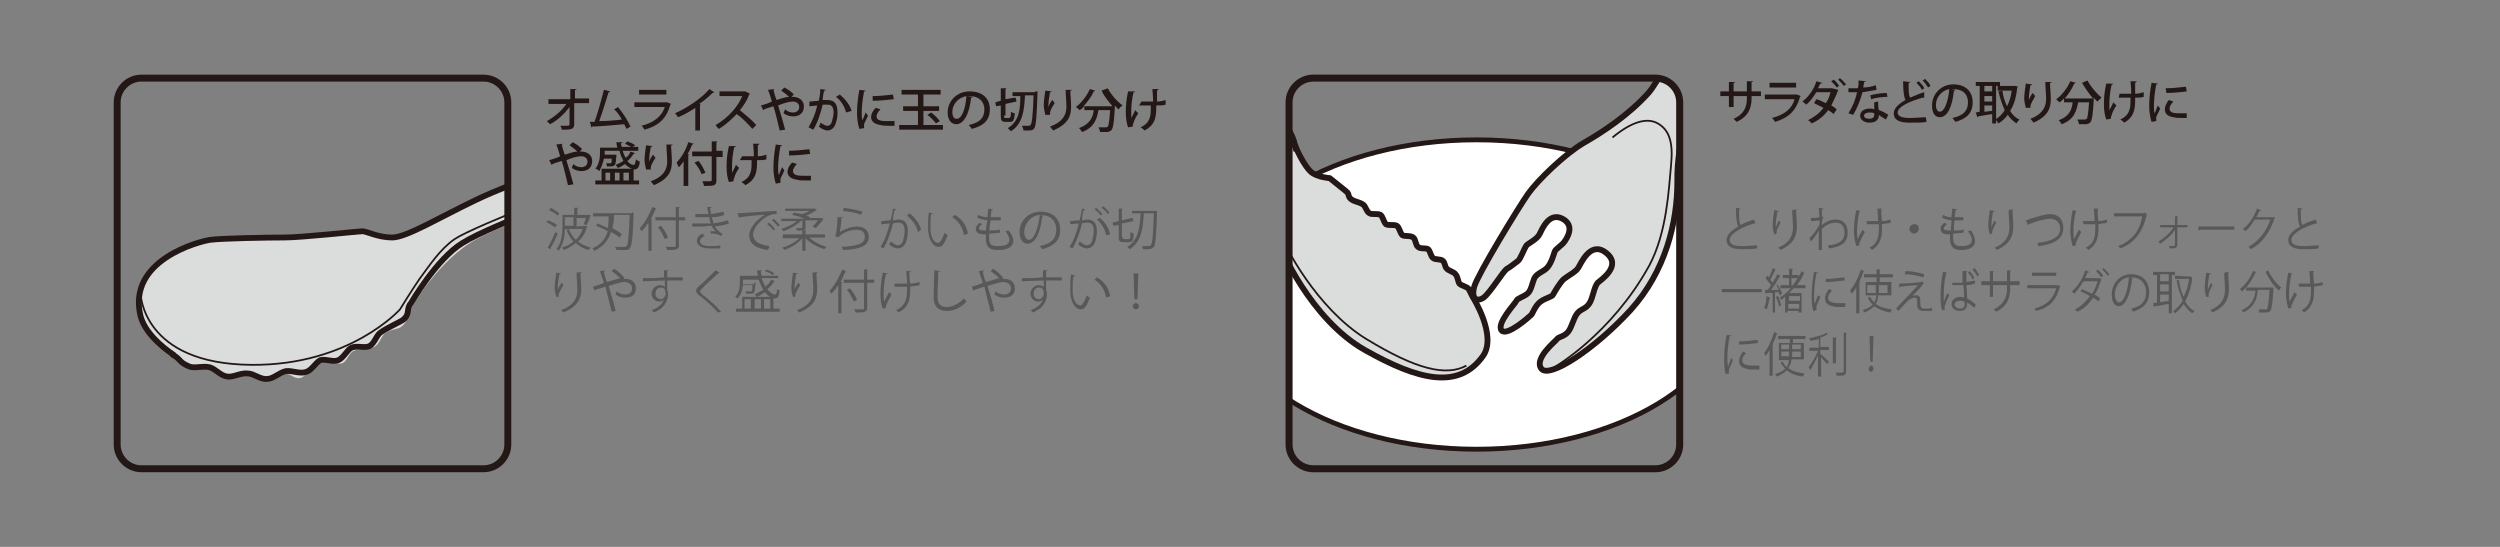 <?xml version="1.0" encoding="UTF-8"?> <svg xmlns="http://www.w3.org/2000/svg" xmlns:xlink="http://www.w3.org/1999/xlink" version="1.1" id="レイヤー_1" x="0px" y="0px" viewBox="0 0 320 70" style="enable-background:new 0 0 320 70;" xml:space="preserve"><rect x="0" y="0" width="320" height="70" fill="#808080" stroke="none"/> <style type="text/css"> .st0{clip-path:url(#SVGID_00000078037916030752190620000008160357109433880758_);fill:#DBDCDC;} .st1{clip-path:url(#SVGID_00000170964748353607410140000007516524691438922895_);fill:#DBDCDC;stroke:#231815;stroke-width:0.742;stroke-linecap:round;stroke-linejoin:round;stroke-miterlimit:10;} .st2{clip-path:url(#SVGID_00000047780943015007887700000009736131456413952920_);fill:#DBDCDC;stroke:#231815;stroke-width:0.742;stroke-linecap:round;stroke-linejoin:round;stroke-miterlimit:10;} .st3{clip-path:url(#SVGID_00000133509147373346082660000014554702275657513650_);fill:none;stroke:#231815;stroke-width:0.229;stroke-miterlimit:10;} .st4{fill:none;stroke:#231815;stroke-width:0.887;stroke-miterlimit:10;} .st5{fill:none;} .st6{enable-background:new ;} .st7{fill:#231815;} .st8{clip-path:url(#SVGID_00000014623311429142704530000012486078990984443534_);fill:#FFFFFF;stroke:#231815;stroke-width:0.622;stroke-linecap:round;stroke-linejoin:round;stroke-miterlimit:10;} .st9{clip-path:url(#SVGID_00000071537945313661594070000000916203550375516036_);fill:#DBDCDC;stroke:#231815;stroke-width:0.751;stroke-linecap:round;stroke-linejoin:round;stroke-miterlimit:10;} .st10{clip-path:url(#SVGID_00000012468086488287573630000010251911559530070955_);fill:none;stroke:#231815;stroke-width:0.232;stroke-miterlimit:10;} .st11{clip-path:url(#SVGID_00000080926871530987267760000005289711171694712211_);fill:#DBDCDC;stroke:#231815;stroke-width:0.751;stroke-linecap:round;stroke-linejoin:round;stroke-miterlimit:10;} .st12{clip-path:url(#SVGID_00000165192345093094653420000007281530347183222200_);fill:none;stroke:#231815;stroke-width:0.232;stroke-miterlimit:10;} .st13{fill:none;stroke:#231815;stroke-width:0.898;stroke-miterlimit:10;} .st14{fill:#595757;} </style> <g> <g> <g> <defs> <path id="SVGID_00000096034049040152778520000016504096477428413882_" d="M65,56.9c0,1.7-1.4,3.1-3.1,3.1H18.1 c-1.7,0-3.1-1.4-3.1-3.1V13.1c0-1.7,1.4-3.1,3.1-3.1h43.8c1.7,0,3.1,1.4,3.1,3.1V56.9z"></path> </defs> <clipPath id="SVGID_00000012449814558354312600000009972554434019428519_"> <use xlink:href="#SVGID_00000096034049040152778520000016504096477428413882_" style="overflow:visible;"></use> </clipPath> <path style="clip-path:url(#SVGID_00000012449814558354312600000009972554434019428519_);fill:#DBDCDC;" d="M79,23.1 c0,0-13.8,5.3-17.8,7.4c-5,2.6-8.7,9.1-8.7,9.1c-0.8,0.8,0,1.3-1.1,2.2c-0.5,0.4-1.3,0.3-2,0.8c-0.6,0.3-0.8,1.5-1.5,1.8 c-0.6,0.3-0.3-0.2-1,0.2c-0.6,0.3-0.8,0-1.6,0.3c-0.7,0.3-0.8,1.3-1.5,1.6c-0.7,0.2-2-0.3-2.7-0.1c-0.8,0.2-1.9,1.8-2.7,2 c-0.8,0.1-1.2-0.6-2-0.6c-0.9,0-2.1,0.8-2.9,0.8c-0.9-0.1-1.2-1-2-1.1c-0.9-0.2-1.4,1.1-2.2,0.9c-0.9-0.2-2.3-1.2-3-1.4 c-1.5-0.6-1.6,0.5-2.7-0.1l-1.2-1.5c-0.3-0.2-3.5-2.3-4.2-4.9c-1.8-7.3,7.5-9.6,8.9-9.8c1.5-0.2,7.2-0.3,9.5-0.3 c2.2,0,9.6-0.8,10-0.8c0.5,0,2,0.8,3.8,0.8c1.7,0,5.9-2.5,10.7-4.8c4.7-2.3,15.6-6.1,15.6-6.1"></path> </g> <g> <defs> <path id="SVGID_00000061455841427919284640000017633551343033705133_" d="M65,56.9c0,1.7-1.4,3.1-3.1,3.1H18.1 c-1.7,0-3.1-1.4-3.1-3.1V13.1c0-1.7,1.4-3.1,3.1-3.1h43.8c1.7,0,3.1,1.4,3.1,3.1V56.9z"></path> </defs> <clipPath id="SVGID_00000005985267796682004100000006209603650310138271_"> <use xlink:href="#SVGID_00000061455841427919284640000017633551343033705133_" style="overflow:visible;"></use> </clipPath> <path style="clip-path:url(#SVGID_00000005985267796682004100000006209603650310138271_);fill:#DBDCDC;stroke:#231815;stroke-width:0.742;stroke-linecap:round;stroke-linejoin:round;stroke-miterlimit:10;" d=" M22.2,45.4c-0.3-0.2-3.5-2.3-4.2-4.9c-1.8-7.2,7.5-9.6,8.9-9.8c1.5-0.2,7.3-0.3,9.5-0.3s9.5-0.8,10-0.8s2,0.8,3.8,0.8 c1.8,0,5.9-2.5,10.7-4.8s15.6-6.1,15.6-6.1"></path> </g> <g> <defs> <path id="SVGID_00000065064607222721453370000001228427825252014248_" d="M65,56.9c0,1.7-1.4,3.1-3.1,3.1H18.1 c-1.7,0-3.1-1.4-3.1-3.1V13.1c0-1.7,1.4-3.1,3.1-3.1h43.8c1.7,0,3.1,1.4,3.1,3.1V56.9z"></path> </defs> <clipPath id="SVGID_00000152985051831227261630000018124257454379365032_"> <use xlink:href="#SVGID_00000065064607222721453370000001228427825252014248_" style="overflow:visible;"></use> </clipPath> <path style="clip-path:url(#SVGID_00000152985051831227261630000018124257454379365032_);fill:#DBDCDC;stroke:#231815;stroke-width:0.742;stroke-linecap:round;stroke-linejoin:round;stroke-miterlimit:10;" d=" M22.1,45.4c1.1,0.6,0.7,0.9,2.1,1.5c0.7,0.3,1.7-0.1,2.6,0.1c0.8,0.2,1.4,1.1,2.3,1.2c0.8,0.1,1.7-0.5,2.6-0.4 c0.8,0,1.6,0.8,2.5,0.7c0.8,0,1.5-0.8,2.4-1c0.8-0.1,1.8,0.4,2.6,0.1c0.7-0.2,1.2-1.2,1.8-1.5c0.7-0.2,1.7,0.3,2.3,0 c0.7-0.3,1.1-1.3,1.7-1.6c0.7-0.3,1.7,0.1,2.3-0.2c0.7-0.4,0.9-1.5,1.5-1.8c0.7-0.5,2.2-1.2,2.7-1.5c1.1-0.8,0.4-1.4,1.1-2.2 c0,0,3.3-5.7,6.6-7.7c3.8-2.4,18.4-7.6,18.4-7.6"></path> </g> <g> <defs> <path id="SVGID_00000124876139513732963340000018316073610187345797_" d="M65,56.9c0,1.7-1.4,3.1-3.1,3.1H18.1 c-1.7,0-3.1-1.4-3.1-3.1V13.1c0-1.7,1.4-3.1,3.1-3.1h43.8c1.7,0,3.1,1.4,3.1,3.1V56.9z"></path> </defs> <clipPath id="SVGID_00000130640145006640177020000017400149601693964962_"> <use xlink:href="#SVGID_00000124876139513732963340000018316073610187345797_" style="overflow:visible;"></use> </clipPath> <path style="clip-path:url(#SVGID_00000130640145006640177020000017400149601693964962_);fill:none;stroke:#231815;stroke-width:0.229;stroke-miterlimit:10;" d=" M18,37.6c0,0,0.2,9,14.2,9.1c12.6,0.1,19-7.1,19-7.1s1.4-2.3,2.5-3.9c1.2-1.6,2.6-3.8,4.5-5.1c2.5-1.7,19.8-8.3,19.8-8.3"></path> </g> <g> <path id="SVGID_1_" class="st4" d="M65,56.9c0,1.7-1.4,3.1-3.1,3.1H18.1c-1.7,0-3.1-1.4-3.1-3.1V13.1c0-1.7,1.4-3.1,3.1-3.1h43.8 c1.7,0,3.1,1.4,3.1,3.1V56.9z"></path> </g> </g> </g> <rect x="70" y="10" class="st5" width="90" height="20"></rect> <g class="st6"> <path class="st7" d="M75.3,13.2h-1.8l0,2.7c0,0.7-0.5,0.7-1.6,0.7c0-0.2-0.1-0.4-0.2-0.5c0.2,0,0.3,0,0.5,0c0.6,0,0.7,0,0.7-0.2 l0-2.2c-0.6,0.8-1.5,1.7-2.5,2.2c-0.1-0.1-0.3-0.3-0.4-0.4c0.9-0.5,1.9-1.3,2.5-2.2h-2.3v-0.6H73l0-1.3l0.8,0 c0,0.1-0.1,0.1-0.2,0.1l0,1.1h1.8V13.2z"></path> <path class="st7" d="M80.2,16.5c-0.1-0.2-0.2-0.4-0.3-0.6c-1.3,0.1-3.2,0.3-4.1,0.3c0,0.1-0.1,0.1-0.1,0.1l-0.2-0.7 c0.2,0,0.4,0,0.6,0c0.4-1.1,0.9-2.9,1.2-4.1l0.8,0.2c0,0.1-0.1,0.1-0.2,0.1c-0.3,1-0.8,2.6-1.2,3.7c0.9,0,2.2-0.1,2.9-0.2 c-0.3-0.5-0.6-1-1-1.3l0.5-0.3c0.6,0.7,1.3,1.8,1.6,2.5L80.2,16.5z"></path> <path class="st7" d="M85.9,13.3c0,0-0.1,0.1-0.1,0.1c-0.5,1.8-1.5,2.7-3.3,3.2c-0.1-0.1-0.2-0.4-0.4-0.5c1.6-0.4,2.6-1.2,3-2.4 h-3.9v-0.6h4.1l0.1,0L85.9,13.3z M85.3,12.1h-3.5v-0.6h3.5V12.1z"></path> <path class="st7" d="M91.4,11.8c0,0-0.1,0.1-0.1,0.1c0,0,0,0-0.1,0c-0.5,0.5-1.1,1-1.7,1.4c0.1,0,0.1,0.1,0.2,0.1 c0,0-0.1,0.1-0.1,0.1v3.2h-0.6v-2.9c-0.6,0.4-1.4,0.9-2.2,1.2c-0.1-0.1-0.2-0.3-0.4-0.5c1.6-0.7,3.5-2,4.4-3.1L91.4,11.8z"></path> <path class="st7" d="M96,12c0,0-0.1,0.1-0.1,0.1c-0.3,0.8-0.7,1.4-1.2,2c0.6,0.5,1.6,1.3,2.1,1.9l-0.5,0.5c-0.5-0.6-1.4-1.5-2-1.9 c-0.6,0.6-1.4,1.4-2.3,1.9c-0.1-0.1-0.3-0.3-0.4-0.5c1.6-0.9,2.9-2.4,3.4-3.7h-2.9v-0.6h3.2l0.1,0L96,12z"></path> <path class="st7" d="M101.3,12.4h0.2c0.7,0,1.4,0.4,1.4,1.2c0,0.9-0.6,1.3-1.4,1.3c-0.3,0-0.8-0.1-1.2-0.4c0-0.1,0.1-0.3,0.2-0.5 c0.3,0.3,0.7,0.4,1,0.4c0.5,0,0.8-0.3,0.8-0.7c0-0.4-0.3-0.7-0.8-0.7c-0.5,0-1.2,0.2-1.9,0.5c0.3,1,0.7,2.3,0.9,3.1l-0.7,0.1 c-0.2-0.8-0.5-2.2-0.8-3.1c-0.4,0.1-0.9,0.3-1.2,0.4c0,0.1,0,0.1-0.1,0.1l-0.3-0.6c0.4-0.1,1-0.3,1.4-0.5c-0.2-0.6-0.3-1.1-0.5-1.5 l0.8-0.1c0,0.1,0,0.1-0.1,0.1c0.1,0.4,0.2,0.8,0.4,1.3c0.6-0.2,1.2-0.4,1.6-0.4c-0.3-0.3-0.7-0.6-1-0.8l0.4-0.4 c0.4,0.2,1,0.6,1.2,0.9L101.3,12.4z"></path> <path class="st7" d="M105.7,11.5c0,0.1-0.1,0.1-0.2,0.1c-0.1,0.3-0.2,0.9-0.2,1.2c0.2,0,0.5,0,0.6,0c1,0,1.3,0.6,1.3,1.6 c0,0.2,0,0.8-0.2,1.3c-0.2,0.7-0.6,1-1.1,1c-0.2,0-0.6-0.1-1.1-0.5c0.1-0.1,0.2-0.3,0.2-0.5c0.5,0.3,0.7,0.4,0.9,0.4 c0.3,0,0.5-0.2,0.6-0.6c0.1-0.3,0.2-0.8,0.2-1.1c0-0.6-0.2-1-0.7-1c-0.2,0-0.4,0-0.7,0c-0.3,1.2-0.6,2.2-1.2,3.2l-0.6-0.3 c0.5-0.9,0.9-1.8,1.1-2.8l-1,0.1l0-0.6l1.2-0.1c0.1-0.4,0.2-1,0.2-1.5L105.7,11.5z M108.3,14.4c-0.2-0.8-0.7-1.6-1.3-2l0.5-0.3 c0.6,0.5,1.3,1.3,1.5,2.1L108.3,14.4z"></path> <path class="st7" d="M110.8,11.6c0,0.1-0.1,0.1-0.2,0.1c-0.2,1-0.3,2.1-0.3,2.7c0,0.4,0,0.8,0.1,1c0.1-0.2,0.3-0.8,0.4-1l0.3,0.4 c-0.2,0.5-0.4,0.8-0.5,1.1c0,0.1,0,0.2,0,0.3c0,0.1,0,0.1,0,0.2l-0.6,0.1c-0.2-0.6-0.3-1.3-0.3-2.1c0-0.8,0.1-1.9,0.3-2.9 L110.8,11.6z M114.5,16.1c-0.2,0-0.4,0-0.7,0c-0.4,0-0.8,0-1.1-0.1c-0.8-0.1-1.2-0.5-1.2-1c0-0.4,0.2-0.8,0.6-1.2l0.6,0.2 c-0.3,0.3-0.5,0.6-0.5,0.9c0,0.6,0.8,0.6,1.5,0.6c0.3,0,0.6,0,0.8,0L114.5,16.1z M111.7,12.3c0.7,0,1.8-0.1,2.6-0.2l0.1,0.6 c-0.8,0.1-2,0.2-2.7,0.2L111.7,12.3z"></path> <path class="st7" d="M118.2,16h2.5v0.6h-5.6V16h2.4v-1.8h-1.9v-0.6h1.9v-1.5h-2.1v-0.6h5v0.6h-2.2v1.5h2v0.6h-2V16z M119.8,15.8 c-0.2-0.3-0.7-0.8-1.1-1.1l0.5-0.3c0.4,0.3,0.9,0.8,1.1,1.1L119.8,15.8z"></path> <path class="st7" d="M124.5,12.4c0,0.1-0.1,0.1-0.2,0.1c-0.2,2-0.9,3.4-1.9,3.4c-0.6,0-1.1-0.5-1.1-1.5c0-1.5,1.2-2.7,2.8-2.7 c1.8,0,2.6,1,2.6,2.3c0,1.4-0.8,2.1-2.3,2.5c-0.1-0.1-0.2-0.3-0.4-0.5c1.4-0.3,2-0.9,2-2c0-1-0.7-1.7-1.9-1.7c-0.1,0-0.2,0-0.3,0 L124.5,12.4z M123.7,12.3c-1.1,0.2-1.8,1.1-1.8,2c0,0.6,0.2,0.9,0.5,0.9C123.1,15.3,123.6,13.9,123.7,12.3z"></path> <path class="st7" d="M128.5,14.8c0,0.2,0,0.3,0.2,0.3h0.5c0.1,0,0.2-0.1,0.2-0.8c0.1,0.1,0.4,0.2,0.5,0.2c-0.1,0.9-0.2,1.1-0.6,1.1 h-0.6c-0.5,0-0.6-0.2-0.6-0.8v-1.3l-0.6,0.1l-0.1-0.5l0.7-0.2v-1.6l0.7,0c0,0.1,0,0.1-0.1,0.1v1.3c0.7-0.1,1-0.2,1.3-0.2 c0,0.1,0.1,0.3,0.1,0.5l-1.4,0.3V14.8z M132.5,11.7l0.3,0c0,0.1,0,0.1,0,0.2c-0.1,3.1-0.2,4.2-0.4,4.5c-0.2,0.3-0.4,0.3-0.9,0.3 c-0.2,0-0.3,0-0.5,0c0-0.2-0.1-0.4-0.2-0.6c0.3,0,0.7,0,0.8,0c0.1,0,0.2,0,0.3-0.1c0.2-0.2,0.3-1.2,0.4-3.8h-1.1 c-0.1,1.7-0.2,3.6-1.8,4.6c-0.1-0.1-0.3-0.3-0.4-0.4c1.5-0.9,1.6-2.5,1.6-4.1h-1v-0.5h2.9L132.5,11.7z"></path> <path class="st7" d="M133.8,14.7c-0.1-0.4-0.2-0.9-0.2-1.2c0-0.5,0.1-1.2,0.2-1.9l0.8,0.1c0,0.1-0.1,0.1-0.2,0.1 c-0.1,0.5-0.2,1.2-0.2,1.7c0,0.1,0,0.2,0,0.2c0.1-0.3,0.3-0.7,0.5-0.9c0.1,0.1,0.2,0.3,0.3,0.4c-0.4,0.6-0.6,1-0.6,1.3 c0,0,0,0.1,0,0.2L133.8,14.7z M137.2,11.5c0,0.1-0.1,0.1-0.2,0.1c0,0.5,0.1,1.3,0.1,2.1c0,1.2-0.4,2.2-2.3,3 c-0.1-0.1-0.3-0.4-0.4-0.5c1.7-0.6,2.1-1.6,2.1-2.5c0-0.8-0.1-1.6-0.1-2.2L137.2,11.5z"></path> <path class="st7" d="M141.8,11.3c0.4,0.8,1.2,1.7,1.9,2.2c-0.2,0.1-0.4,0.3-0.5,0.5c-0.2-0.1-0.3-0.3-0.5-0.5c0,0,0,0.1,0,0.2 c-0.1,1.9-0.2,2.6-0.4,2.9c-0.1,0.2-0.3,0.2-0.5,0.3c-0.1,0-0.2,0-0.4,0c-0.2,0-0.4,0-0.6,0c0-0.2-0.1-0.4-0.2-0.6 c0.4,0,0.7,0,0.9,0c0.1,0,0.2,0,0.3-0.1c0.1-0.1,0.2-0.7,0.3-2.1h-1.5c-0.2,1.1-0.5,2.2-2.1,2.8c-0.1-0.1-0.2-0.4-0.4-0.5 c1.4-0.5,1.8-1.4,1.9-2.3h-1.2v-0.5c-0.2,0.2-0.4,0.4-0.6,0.5c-0.1-0.1-0.3-0.3-0.5-0.4c0.7-0.5,1.4-1.4,1.8-2.3l0.7,0.2 c0,0-0.1,0.1-0.2,0.1c-0.3,0.7-0.8,1.3-1.3,1.9h3.3l0.1,0l0.3,0c-0.5-0.6-1.1-1.3-1.4-2L141.8,11.3z"></path> <path class="st7" d="M145.3,11.7c0,0.1-0.1,0.1-0.2,0.1c-0.2,0.7-0.3,1.8-0.3,2.4c0,0.3,0,0.6,0,0.9c0.1-0.2,0.4-0.7,0.5-1l0.4,0.4 c-0.2,0.3-0.5,0.8-0.6,1.2c0,0.1-0.1,0.2-0.1,0.3c0,0.1,0,0.1,0,0.2l-0.6,0.1c-0.2-0.5-0.3-1.2-0.3-2c0-0.8,0.1-1.8,0.3-2.6 L145.3,11.7z M146.1,13c0.4,0,1.1,0,1.5,0c0-0.7-0.1-1.5-0.1-1.6l0.8,0c0,0.1-0.1,0.1-0.2,0.2c0,0.3,0,0.9,0,1.4 c0.4,0,0.8-0.1,1.1-0.2l0,0.6c-0.3,0.1-0.7,0.1-1.2,0.1l0,0.4c0,1.3-0.3,2.2-1.5,2.8c-0.1-0.1-0.3-0.3-0.5-0.4 c1.1-0.5,1.3-1.3,1.3-2.3c0-0.1,0-0.4,0-0.5c-0.4,0-1,0-1.5,0L146.1,13z"></path> </g> <g class="st6"> <path class="st7" d="M74.2,19.4h0.2c0.7,0,1.4,0.4,1.4,1.2c0,0.9-0.6,1.3-1.4,1.3c-0.3,0-0.8-0.1-1.2-0.4c0-0.1,0.1-0.3,0.2-0.5 c0.3,0.3,0.7,0.4,1,0.4c0.5,0,0.8-0.3,0.8-0.7c0-0.4-0.3-0.7-0.8-0.7c-0.5,0-1.2,0.2-1.9,0.5c0.3,1,0.7,2.3,0.9,3.1l-0.7,0.1 c-0.2-0.8-0.5-2.2-0.8-3.1c-0.4,0.1-0.9,0.3-1.2,0.4c0,0.1,0,0.1-0.1,0.1l-0.3-0.6c0.4-0.1,1-0.3,1.4-0.5c-0.2-0.6-0.3-1.1-0.5-1.5 l0.8-0.1c0,0.1,0,0.1-0.1,0.1c0.1,0.4,0.2,0.8,0.4,1.3c0.6-0.2,1.2-0.4,1.6-0.4c-0.3-0.3-0.7-0.6-1-0.8l0.4-0.4 c0.4,0.2,1,0.6,1.2,0.9L74.2,19.4z"></path> <path class="st7" d="M81.3,19.6c0,0-0.1,0.1-0.2,0.1c-0.2,0.3-0.5,0.7-0.8,0.9c0.2,0.3,0.5,0.5,0.8,0.5c0.2,0,0.2-0.2,0.3-0.7 c0.1,0.1,0.3,0.2,0.5,0.3c-0.1,0.9-0.4,1-0.8,1v1.4h0.7v0.5h-5.6v-0.5h0.8v-1.5h3.9c-0.3-0.1-0.6-0.3-0.9-0.6 c-0.3,0.2-0.6,0.4-0.9,0.5c-0.1-0.1-0.2-0.3-0.3-0.4c0.3-0.1,0.7-0.3,1-0.5c-0.2-0.4-0.4-0.8-0.5-1.3h-1.9v0.2c0,0.1,0,0.2,0,0.3 h1.1l0.1,0l0.3,0c0,0.1,0,0.1,0,0.1c-0.1,1.3-0.1,1.4-0.9,1.4c-0.1,0-0.2,0-0.3,0c0-0.1-0.1-0.3-0.1-0.4c0.2,0,0.3,0,0.5,0 c0.1,0,0.1,0,0.1,0c0.1-0.1,0.1-0.2,0.1-0.6h-1c-0.1,0.5-0.3,1.1-0.6,1.6c-0.1-0.1-0.3-0.3-0.5-0.3c0.5-0.6,0.6-1.4,0.6-2v-0.7H79 c0-0.2-0.1-0.4-0.1-0.7l0.8,0c0,0.1,0,0.1-0.2,0.1c0,0.2,0,0.4,0.1,0.5h1.2c-0.2-0.1-0.6-0.3-0.8-0.4l0.3-0.3 c0.3,0.1,0.8,0.3,1,0.5L81,18.8h0.7v0.5h-2c0.1,0.3,0.2,0.6,0.4,0.9c0.3-0.2,0.5-0.5,0.6-0.8L81.3,19.6z M77.5,22.1v1h0.6v-1H77.5z M79.3,22.1h-0.6v1h0.6V22.1z M80.5,22.1h-0.7v1h0.7V22.1z"></path> <path class="st7" d="M82.7,21.7c-0.1-0.4-0.2-0.9-0.2-1.2c0-0.5,0.1-1.2,0.2-1.9l0.8,0.1c0,0.1-0.1,0.1-0.2,0.1 c-0.1,0.5-0.2,1.2-0.2,1.7c0,0.1,0,0.2,0,0.2c0.1-0.3,0.3-0.7,0.5-0.9c0.1,0.1,0.2,0.3,0.3,0.4c-0.4,0.6-0.6,1-0.6,1.3 c0,0,0,0.1,0,0.2L82.7,21.7z M86.1,18.5c0,0.1-0.1,0.1-0.2,0.1c0,0.5,0.1,1.3,0.1,2.1c0,1.2-0.4,2.2-2.3,3 c-0.1-0.1-0.3-0.4-0.4-0.5c1.7-0.6,2.1-1.6,2.1-2.5c0-0.8-0.1-1.6-0.1-2.2L86.1,18.5z"></path> <path class="st7" d="M87.6,20.5c-0.2,0.3-0.4,0.6-0.7,0.9c-0.1-0.1-0.2-0.4-0.3-0.6c0.6-0.6,1.2-1.6,1.5-2.6l0.7,0.2 c0,0-0.1,0.1-0.2,0.1c-0.2,0.4-0.3,0.8-0.6,1.2l0.2,0.1c0,0-0.1,0.1-0.1,0.1v3.9h-0.6V20.5z M92.5,19.5v0.6h-0.8v3 c0,0.4-0.1,0.5-0.3,0.6c-0.2,0.1-0.7,0.1-1.3,0.1c0-0.2-0.1-0.4-0.2-0.6c0.3,0,0.5,0,0.7,0c0.5,0,0.5,0,0.5-0.2v-3h-2.5v-0.6h2.5 v-1.3l0.7,0c0,0.1,0,0.1-0.1,0.1v1.1H92.5z M89.8,22.3c-0.1-0.4-0.5-1-0.9-1.5l0.5-0.2c0.4,0.4,0.7,1.1,0.9,1.5L89.8,22.3z"></path> <path class="st7" d="M94.2,18.7c0,0.1-0.1,0.1-0.2,0.1c-0.2,0.7-0.3,1.8-0.3,2.4c0,0.3,0,0.6,0,0.9c0.1-0.2,0.4-0.7,0.5-1l0.4,0.4 c-0.2,0.3-0.5,0.8-0.6,1.2c0,0.1-0.1,0.2-0.1,0.3c0,0.1,0,0.1,0,0.2l-0.6,0.1c-0.2-0.5-0.3-1.2-0.3-2c0-0.8,0.1-1.8,0.3-2.6 L94.2,18.7z M95,20c0.4,0,1.1,0,1.5,0c0-0.7-0.1-1.5-0.1-1.6l0.8,0c0,0.1-0.1,0.1-0.2,0.2c0,0.3,0,0.9,0,1.4c0.4,0,0.8-0.1,1.1-0.2 l0,0.6c-0.3,0.1-0.7,0.1-1.2,0.1l0,0.4c0,1.3-0.3,2.2-1.5,2.8c-0.1-0.1-0.3-0.3-0.5-0.4c1.1-0.5,1.3-1.3,1.3-2.3c0-0.1,0-0.4,0-0.5 c-0.4,0-1,0-1.5,0L95,20z"></path> <path class="st7" d="M100.1,18.6c0,0.1-0.1,0.1-0.2,0.1c-0.2,1-0.3,2.1-0.3,2.7c0,0.4,0,0.8,0.1,1c0.1-0.2,0.3-0.8,0.4-1l0.3,0.4 c-0.2,0.5-0.4,0.8-0.5,1.1c0,0.1,0,0.2,0,0.3c0,0.1,0,0.1,0,0.2l-0.6,0.1c-0.2-0.6-0.3-1.3-0.3-2.1c0-0.8,0.1-1.9,0.3-2.9 L100.1,18.6z M103.8,23.1c-0.2,0-0.4,0-0.7,0c-0.4,0-0.8,0-1.1-0.1c-0.8-0.1-1.2-0.5-1.2-1c0-0.4,0.2-0.8,0.6-1.2L102,21 c-0.3,0.3-0.5,0.6-0.5,0.9c0,0.6,0.8,0.6,1.5,0.6c0.3,0,0.6,0,0.8,0L103.8,23.1z M101,19.3c0.7,0,1.8-0.1,2.6-0.2l0.1,0.6 c-0.8,0.1-2,0.2-2.7,0.2L101,19.3z"></path> </g> <g> <g> <g> <defs> <path id="SVGID_00000062164521363464975870000001776654075983393682_" d="M215,56.9c0,1.7-1.4,3.1-3.1,3.1h-43.8 c-1.7,0-3.1-1.4-3.1-3.1V13.1c0-1.7,1.4-3.1,3.1-3.1h43.8c1.7,0,3.1,1.4,3.1,3.1V56.9z"></path> </defs> <clipPath id="SVGID_00000065781899620369103710000007417739028302925226_"> <use xlink:href="#SVGID_00000062164521363464975870000001776654075983393682_" style="overflow:visible;"></use> </clipPath> <path style="clip-path:url(#SVGID_00000065781899620369103710000007417739028302925226_);fill:#FFFFFF;stroke:#231815;stroke-width:0.622;stroke-linecap:round;stroke-linejoin:round;stroke-miterlimit:10;" d=" M221.8,37.7c0,10.9-14.7,19.8-32.8,19.8s-32.8-8.9-32.8-19.8s14.7-19.8,32.8-19.8S221.8,26.8,221.8,37.7z"></path> </g> <g> <defs> <path id="SVGID_00000158734330922939561230000018218813360529107593_" d="M215,56.9c0,1.7-1.4,3.1-3.1,3.1h-43.8 c-1.7,0-3.1-1.4-3.1-3.1V13.1c0-1.7,1.4-3.1,3.1-3.1h43.8c1.7,0,3.1,1.4,3.1,3.1V56.9z"></path> </defs> <clipPath id="SVGID_00000139990748724549518690000014816178612395903882_"> <use xlink:href="#SVGID_00000158734330922939561230000018218813360529107593_" style="overflow:visible;"></use> </clipPath> <path style="clip-path:url(#SVGID_00000139990748724549518690000014816178612395903882_);fill:#DBDCDC;stroke:#231815;stroke-width:0.751;stroke-linecap:round;stroke-linejoin:round;stroke-miterlimit:10;" d=" M149.5-6.3c0,0,6.8,8.8,10.6,14.8s5.2,8.5,5.5,9.5c0.2,1,1.4,3.3,2.2,4c0.8,0.7,2.4,0.8,2.4,0.8l2,1.6l0.1,0.1 c0.5,0.3,0.1,0.7,0.8,1.1c0.3,0.2,1,0.3,1.4,0.6c0.3,0.2,0.4,0.9,0.8,1.1c0.3,0.2,1,0,1.4,0.2c0.3,0.2,0.4,0.9,0.7,1.2 c0.3,0.2,1,0,1.4,0.2c0.3,0.2,0.4,0.9,0.7,1.2c0.3,0.2,1,0,1.4,0.3c0.3,0.2,0.3,1,0.6,1.2c0.3,0.3,1,0.1,1.3,0.3 c0.3,0.3,0.3,0.8,0.6,1.1c0.3,0.3,1,0.1,1.3,0.4c0.3,0.3,0.2,0.7,0.5,1c0.3,0.3,0.9,0.4,1.1,0.7c0.3,0.3,0.3,0.9,0.5,1.2 c0.3,0.3,1,0.4,1.2,0.7l0.5,1c0,0,3.2,5,1.3,7.6c-3.1,4.3-8.2,3.1-15.1-0.8s-11-13.2-11-14c-0.1-0.8-1-8.2-1.1-9.5 c-0.1-1.4-0.6-1.9-3.6-7.2c-3-5.4-16-20.2-16-20.2"></path> </g> <g> <defs> <path id="SVGID_00000094598055192042224560000017081677987702143128_" d="M215,56.9c0,1.7-1.4,3.1-3.1,3.1h-43.8 c-1.7,0-3.1-1.4-3.1-3.1V13.1c0-1.7,1.4-3.1,3.1-3.1h43.8c1.7,0,3.1,1.4,3.1,3.1V56.9z"></path> </defs> <clipPath id="SVGID_00000018932382469586886930000004698351457297408420_"> <use xlink:href="#SVGID_00000094598055192042224560000017081677987702143128_" style="overflow:visible;"></use> </clipPath> <path style="clip-path:url(#SVGID_00000018932382469586886930000004698351457297408420_);fill:none;stroke:#231815;stroke-width:0.232;stroke-miterlimit:10;" d=" M165.7,19.4c0,0-0.5-2.2-1.7-1.7c-1.1,0.5-0.9,2-0.9,3.3s0.9,8.3,1,9.2c0.1,0.9,4.4,9.3,10.8,13.2c6.4,3.9,10.2,4.8,12.8,3.4"></path> </g> <g> <defs> <path id="SVGID_00000052794874232860787590000001179180764884583826_" d="M215,56.9c0,1.7-1.4,3.1-3.1,3.1h-43.8 c-1.7,0-3.1-1.4-3.1-3.1V13.1c0-1.7,1.4-3.1,3.1-3.1h43.8c1.7,0,3.1,1.4,3.1,3.1V56.9z"></path> </defs> <clipPath id="SVGID_00000168818526023848315130000011528059541941046972_"> <use xlink:href="#SVGID_00000052794874232860787590000001179180764884583826_" style="overflow:visible;"></use> </clipPath> <path style="clip-path:url(#SVGID_00000168818526023848315130000011528059541941046972_);fill:#DBDCDC;stroke:#231815;stroke-width:0.751;stroke-linecap:round;stroke-linejoin:round;stroke-miterlimit:10;" d=" M221.2-8.2c0,0-7.7,17.3-10.2,20.1c-2.5,2.8-6,5.1-8.3,6.4c-2.4,1.4-5.9,4.8-7.1,6.5s-6.5,10.4-6.9,11.9s0.3,2,1.2,1.4 c0.9-0.7,2.5-3.4,3-3.7c0.4-0.2,1.1-0.8,1.4-1c0.3-0.2,0.8-1.6,1.1-2c0.3-0.3,1.4-0.8,1.7-1.5c0.3-0.6,1.2-2.8,2.9-1.9 c1.7,0.9,0.5,2.6,0.2,3c-0.3,0.4-1.1,0.9-1.2,1.2c-0.1,0.3-0.4,1.4-0.9,2s-1.3,0.7-1.7,1.4c-0.3,0.7-0.4,1.6-0.9,2 c-0.5,0.4-1.3,0.6-1.4,0.9c-0.1,0.3-2.6,2.9-1.9,3.8c0.7,0.8,3.6-1.8,3.8-2c0.2-0.2,0.5-1.2,1.2-1.7s1.5-0.6,1.6-0.9 c0.1-0.2,0.9-1.6,1.4-2s1.5-0.9,1.8-1.4c0.3-0.4,1.5-3.5,3.5-2c2.3,1.7-0.7,3.6-1,3.9c-0.5,0.6-0.6,2-1.1,2.7s-1,0.6-1.5,1.2 c-0.5,0.6-0.7,1.8-1.2,2.4c-0.5,0.6-1.2,0.6-1.4,0.9c-0.2,0.3-3,2.5-2,3.8c1,1.3,6.8-2.5,11.4-7.5c4.5-5,6-11.2,6-16.5 c-0.1-5.3,1.9-10.8,3.5-13.6s6.6-11.8,6.6-11.8"></path> </g> <g> <defs> <path id="SVGID_00000060019681828927723120000015254460096950014375_" d="M215,56.9c0,1.7-1.4,3.1-3.1,3.1h-43.8 c-1.7,0-3.1-1.4-3.1-3.1V13.1c0-1.7,1.4-3.1,3.1-3.1h43.8c1.7,0,3.1,1.4,3.1,3.1V56.9z"></path> </defs> <clipPath id="SVGID_00000063602143977693991430000018140566267433610891_"> <use xlink:href="#SVGID_00000060019681828927723120000015254460096950014375_" style="overflow:visible;"></use> </clipPath> <path style="clip-path:url(#SVGID_00000063602143977693991430000018140566267433610891_);fill:none;stroke:#231815;stroke-width:0.232;stroke-miterlimit:10;" d=" M198.8,47.1c0,0,7.4-4.2,12.3-13.1c2.3-4.3,2.5-9.9,2.8-12.9c0.3-3-0.3-4.5-1.7-5.3c-1.4-0.8-3.4-0.2-5.8,1.8"></path> </g> <g> <path id="SVGID_00000034809762850522865230000002317465714709374364_" class="st13" d="M215,56.9c0,1.7-1.4,3.1-3.1,3.1h-43.8 c-1.7,0-3.1-1.4-3.1-3.1V13.1c0-1.7,1.4-3.1,3.1-3.1h43.8c1.7,0,3.1,1.4,3.1,3.1V56.9z"></path> </g> </g> </g> <rect x="219.9" y="10" class="st5" width="90" height="17"></rect> <g class="st6"> <path class="st7" d="M225.4,12.3h-1.2v0.3c0,1.2-0.4,2.3-1.9,3c-0.1-0.1-0.3-0.3-0.4-0.4c1.4-0.6,1.7-1.6,1.7-2.6v-0.3h-1.7v1.4 h-0.6v-1.4h-1.1v-0.6h1.1v-1.2l0.8,0c0,0.1-0.1,0.1-0.2,0.1v1.1h1.7v-1.3l0.8,0c0,0.1-0.1,0.1-0.2,0.1v1.2h1.2V12.3z"></path> <path class="st7" d="M230.5,12.3c0,0-0.1,0.1-0.1,0.1c-0.5,1.8-1.5,2.7-3.2,3.2c-0.1-0.1-0.2-0.4-0.4-0.5c1.6-0.4,2.6-1.2,2.9-2.4 h-3.8v-0.6h4l0.1,0L230.5,12.3z M229.9,11.2h-3.4v-0.6h3.4V11.2z"></path> <path class="st7" d="M235.3,11.5C235.3,11.5,235.3,11.5,235.3,11.5c-0.3,0.8-0.6,1.4-0.9,2c0.2,0.1,0.5,0.3,0.7,0.5l-0.4,0.6 c-0.2-0.2-0.5-0.4-0.7-0.5c-0.5,0.7-1.2,1.3-2.1,1.7c-0.1-0.1-0.3-0.4-0.5-0.4c0.8-0.4,1.5-0.9,2-1.6c-0.4-0.2-0.8-0.4-1.2-0.6 l0.3-0.5c0.4,0.1,0.8,0.3,1.2,0.5c0.3-0.4,0.5-0.9,0.6-1.4h-1.8c-0.4,0.6-0.8,1.2-1.3,1.6c-0.1-0.1-0.3-0.3-0.5-0.4 c0.8-0.6,1.5-1.6,1.8-2.6l0.7,0.2c0,0.1-0.1,0.1-0.2,0.1c-0.1,0.2-0.2,0.4-0.3,0.6h1.7l0.1,0L235.3,11.5z M234.7,10.2 c0.3,0.2,0.6,0.6,0.7,0.8l-0.3,0.2c-0.1-0.2-0.5-0.6-0.7-0.8L234.7,10.2z M235.5,10c0.3,0.2,0.6,0.6,0.8,0.8l-0.3,0.2 c-0.1-0.2-0.5-0.6-0.7-0.8L235.5,10z"></path> <path class="st7" d="M238.8,10.4c0,0.1-0.1,0.1-0.2,0.1c0,0.2-0.1,0.5-0.1,0.7c0.5,0,1.1-0.1,1.6-0.3l0.1,0.6 c-0.5,0.1-1.2,0.2-1.8,0.3c-0.3,1.1-0.7,2.1-1.2,2.9l-0.6-0.2c0.5-0.8,0.9-1.7,1.1-2.7c-0.1,0-0.3,0-0.4,0h-0.7v-0.5h0.7 c0.2,0,0.4,0,0.5,0c0.1-0.3,0.1-0.6,0.1-1L238.8,10.4z M240.4,13c0,0.4,0,0.8,0.1,1.1c0.4,0.1,0.9,0.4,1.2,0.6l-0.3,0.6 c-0.3-0.2-0.7-0.4-0.9-0.6c0,0.3-0.1,1-1.2,1c-0.6,0-1.2-0.3-1.2-0.9c0-0.6,0.6-0.9,1.2-0.9c0.2,0,0.4,0,0.6,0.1c0-0.3,0-0.7,0-0.9 L240.4,13z M239.9,14.5c-0.2-0.1-0.4-0.1-0.6-0.1c-0.3,0-0.7,0.1-0.7,0.4c0,0.3,0.3,0.4,0.7,0.4c0.3,0,0.6-0.1,0.6-0.5V14.5z M241.6,12.4c-0.7,0-1.5,0.1-2.1,0.3l-0.1-0.5c0.7-0.2,1.5-0.3,2.1-0.3L241.6,12.4z"></path> <path class="st7" d="M246.3,12.5C246.3,12.5,246.3,12.5,246.3,12.5c-0.1,0-0.1,0-0.2,0c-1.8,0.5-3.2,1.2-3.2,1.9 c0,0.5,0.6,0.7,1.5,0.7c0.9,0,1.7-0.1,2.1-0.1l0.1,0.6c-0.4,0.1-1.2,0.1-2.2,0.1c-1.2,0-2-0.3-2-1.2c0-0.6,0.6-1.2,1.5-1.7 c-0.2-0.4-0.3-1.1-0.3-2.4l0.9,0.1c0,0.1-0.1,0.1-0.2,0.1c0,0.9,0,1.6,0.2,1.9c0.5-0.2,1.1-0.5,1.8-0.7L246.3,12.5z M245.6,10.4 c0.3,0.3,0.6,0.6,0.7,0.9l-0.3,0.2c-0.1-0.3-0.4-0.6-0.7-0.9L245.6,10.4z M246.4,10.1c0.3,0.3,0.6,0.6,0.7,0.9l-0.3,0.2 c-0.2-0.3-0.4-0.6-0.7-0.9L246.4,10.1z"></path> <path class="st7" d="M250.3,11.5c0,0.1-0.1,0.1-0.2,0.1c-0.2,2-0.8,3.4-1.8,3.4c-0.6,0-1-0.5-1-1.5c0-1.5,1.2-2.7,2.7-2.7 c1.7,0,2.5,1,2.5,2.3c0,1.4-0.8,2.1-2.2,2.5c-0.1-0.1-0.2-0.3-0.4-0.5c1.4-0.3,2-0.9,2-2c0-1-0.6-1.7-1.9-1.7c-0.1,0-0.2,0-0.2,0 L250.3,11.5z M249.5,11.4c-1,0.2-1.7,1.1-1.7,2c0,0.6,0.2,0.9,0.5,0.9C248.9,14.3,249.4,12.9,249.5,11.4z"></path> <path class="st7" d="M256,11h-0.5v4.8H255v-1.2c-0.7,0.1-1.3,0.2-1.8,0.3c0,0,0,0.1-0.1,0.1l-0.2-0.6l0.5-0.1V11h-0.5v-0.5h3.1V11z M255,11.7V11h-1v0.7H255z M255,13v-0.7h-1V13H255z M254,13.5v0.8c0.3,0,0.7-0.1,1-0.1v-0.7H254z M258,11l0.3,0.1 c0,0,0,0.1-0.1,0.1c-0.1,1.2-0.4,2.2-0.9,3c0.3,0.5,0.7,0.9,1.2,1.1c-0.1,0.1-0.3,0.3-0.4,0.5c-0.4-0.3-0.8-0.6-1.1-1.1 c-0.3,0.4-0.7,0.8-1.2,1.1c-0.1-0.1-0.2-0.4-0.4-0.5c0.5-0.3,0.9-0.7,1.2-1.2c-0.3-0.7-0.6-1.5-0.8-2.4l0.5-0.1 c0.1,0.7,0.3,1.4,0.6,2c0.3-0.6,0.5-1.2,0.6-2h-1.8V11L258,11L258,11z"></path> <path class="st7" d="M259.3,13.8c-0.1-0.4-0.2-0.9-0.2-1.2c0-0.5,0.1-1.2,0.2-1.9l0.8,0.1c0,0.1-0.1,0.1-0.2,0.1 c-0.1,0.5-0.2,1.2-0.2,1.7c0,0.1,0,0.2,0,0.2c0.1-0.3,0.3-0.7,0.5-0.9c0.1,0.1,0.2,0.3,0.3,0.4c-0.3,0.6-0.6,1-0.6,1.3 c0,0,0,0.1,0,0.2L259.3,13.8z M262.6,10.5c0,0.1-0.1,0.1-0.2,0.1c0,0.5,0.1,1.3,0.1,2.1c0,1.2-0.4,2.2-2.2,3 c-0.1-0.1-0.3-0.4-0.4-0.5c1.6-0.6,2-1.6,2-2.5c0-0.8-0.1-1.6-0.1-2.2L262.6,10.5z"></path> <path class="st7" d="M267.2,10.3c0.4,0.8,1.2,1.7,1.8,2.2c-0.1,0.1-0.4,0.3-0.5,0.5c-0.2-0.1-0.3-0.3-0.5-0.5c0,0,0,0.1,0,0.2 c-0.1,1.9-0.2,2.6-0.4,2.9c-0.1,0.2-0.3,0.2-0.5,0.3c-0.1,0-0.2,0-0.4,0c-0.2,0-0.4,0-0.6,0c0-0.2-0.1-0.4-0.2-0.6 c0.4,0,0.7,0,0.9,0c0.1,0,0.2,0,0.3-0.1c0.1-0.1,0.2-0.7,0.3-2.1H266c-0.2,1.1-0.5,2.2-2.1,2.8c-0.1-0.1-0.2-0.4-0.4-0.5 c1.4-0.5,1.7-1.4,1.8-2.3h-1.1v-0.5c-0.2,0.2-0.4,0.4-0.6,0.5c-0.1-0.1-0.3-0.3-0.4-0.4c0.7-0.5,1.4-1.4,1.8-2.3l0.7,0.2 c0,0-0.1,0.1-0.2,0.1c-0.3,0.7-0.7,1.3-1.2,1.9h3.2l0.1,0l0.3,0c-0.5-0.6-1-1.3-1.4-2L267.2,10.3z"></path> <path class="st7" d="M270.5,10.7c0,0.1-0.1,0.1-0.2,0.1c-0.2,0.7-0.3,1.8-0.3,2.4c0,0.3,0,0.6,0,0.9c0.1-0.2,0.4-0.7,0.5-1l0.4,0.4 c-0.2,0.3-0.5,0.8-0.6,1.2c0,0.1-0.1,0.2-0.1,0.3c0,0.1,0,0.1,0,0.2l-0.6,0.1c-0.2-0.5-0.3-1.2-0.3-2c0-0.8,0.1-1.8,0.3-2.6 L270.5,10.7z M271.3,12c0.4,0,1.1,0,1.5,0c0-0.7-0.1-1.5-0.1-1.6l0.8,0c0,0.1-0.1,0.1-0.2,0.2c0,0.3,0,0.9,0,1.4 c0.4,0,0.8-0.1,1.1-0.2l0,0.6c-0.3,0.1-0.7,0.1-1.1,0.1l0,0.4c0,1.3-0.3,2.2-1.4,2.8c-0.1-0.1-0.3-0.3-0.5-0.4 c1.1-0.5,1.3-1.3,1.3-2.3c0-0.1,0-0.4,0-0.5c-0.4,0-1,0-1.5,0L271.3,12z"></path> <path class="st7" d="M276.2,10.7c0,0.1-0.1,0.1-0.2,0.1c-0.2,1-0.3,2.1-0.3,2.7c0,0.4,0,0.8,0.1,1c0.1-0.2,0.3-0.8,0.4-1l0.3,0.4 c-0.2,0.5-0.4,0.8-0.5,1.1c0,0.1,0,0.2,0,0.3c0,0.1,0,0.1,0,0.2l-0.6,0.1c-0.2-0.6-0.3-1.3-0.3-2.1c0-0.8,0.1-1.9,0.3-2.9 L276.2,10.7z M279.9,15.1c-0.2,0-0.4,0-0.6,0c-0.4,0-0.8,0-1.1-0.1c-0.8-0.1-1.1-0.5-1.1-1c0-0.4,0.2-0.8,0.5-1.2l0.6,0.2 c-0.3,0.3-0.5,0.6-0.5,0.9c0,0.6,0.7,0.6,1.4,0.6c0.3,0,0.6,0,0.8,0L279.9,15.1z M277.2,11.3c0.7,0,1.8-0.1,2.6-0.2l0.1,0.6 c-0.7,0.1-1.9,0.2-2.6,0.2L277.2,11.3z"></path> </g> <g> <path class="st14" d="M70.2,28.2c0.4,0.2,0.9,0.4,1.1,0.6L71,29.1c-0.2-0.2-0.7-0.5-1.1-0.7L70.2,28.2z M70.1,31.7 c0.3-0.5,0.7-1.3,1-2l0.3,0.2c-0.3,0.6-0.6,1.4-0.9,1.8c0,0,0,0.1,0,0.1c0,0,0,0,0,0.1L70.1,31.7z M70.5,26.6 c0.4,0.2,0.8,0.5,1.1,0.7l-0.2,0.3c-0.2-0.2-0.7-0.5-1.1-0.7L70.5,26.6z M74.9,28.9l0.3,0.1c0,0,0,0.1-0.1,0.1 c-0.2,0.8-0.6,1.4-1.1,1.8c0.4,0.4,1,0.6,1.6,0.8c-0.1,0.1-0.2,0.2-0.3,0.3c-0.6-0.2-1.2-0.5-1.6-0.9c-0.5,0.4-1,0.7-1.5,0.9 c-0.1-0.1-0.2-0.3-0.3-0.3c0.6-0.2,1.1-0.4,1.5-0.8c-0.4-0.4-0.7-1-0.9-1.5l0.3-0.1c0.2,0.5,0.5,1,0.9,1.4c0.4-0.4,0.7-0.8,0.9-1.4 h-2.3c0,0.9-0.2,2-0.8,2.8c-0.1-0.1-0.2-0.2-0.3-0.2c0.7-0.8,0.8-2,0.8-2.9v-1.5h1.5v-0.9l0.5,0c0,0,0,0.1-0.1,0.1v0.8h1.5l0.2,0 c0,0.1-0.3,0.9-0.5,1.3l-0.4-0.1c0.1-0.2,0.2-0.5,0.3-0.8h-1.2v1.1L74.9,28.9L74.9,28.9z M73.4,27.8h-1.1v1.1h1.1V27.8z"></path> <path class="st14" d="M80.9,27.2l0.2,0c0,0,0,0.1,0,0.1c-0.1,3.1-0.2,4.2-0.5,4.5C80.5,32,80.3,32,79.8,32c-0.3,0-0.6,0-0.9,0 c0-0.1-0.1-0.3-0.2-0.4c0.5,0,1,0,1.2,0c0.1,0,0.2,0,0.3-0.1c0.2-0.2,0.3-1.3,0.4-4h-2c0,0.6-0.1,1.2-0.2,1.7 c0.5,0.3,0.9,0.5,1.2,0.8l-0.3,0.4c-0.3-0.2-0.6-0.5-1.1-0.7c-0.3,1-0.9,1.8-2.1,2.4c-0.1-0.1-0.2-0.3-0.3-0.3 c1.2-0.5,1.7-1.3,2-2.2c-0.5-0.3-1-0.5-1.5-0.7l0.2-0.3c0.4,0.2,0.9,0.4,1.3,0.6c0.1-0.5,0.1-1,0.1-1.5h-2v-0.4H80.9z"></path> <path class="st14" d="M82.9,28.6c-0.2,0.4-0.5,0.7-0.8,1c0-0.1-0.2-0.3-0.2-0.4c0.6-0.6,1.2-1.7,1.6-2.7l0.5,0.2 c0,0-0.1,0.1-0.1,0.1c-0.2,0.4-0.4,0.9-0.6,1.3l0.2,0c0,0,0,0.1-0.1,0.1v3.9h-0.4V28.6z M87.7,27.8v0.4h-0.8v3.2 c0,0.3-0.1,0.4-0.3,0.5c-0.2,0.1-0.6,0.1-1.2,0.1c0-0.1-0.1-0.3-0.2-0.4c0.3,0,0.5,0,0.7,0c0.6,0,0.6,0,0.6-0.2v-3.2h-2.6v-0.4h2.6 v-1.3l0.5,0c0,0,0,0.1-0.1,0.1v1.2H87.7z M84.6,28.9c0.4,0.5,0.8,1.1,0.9,1.5l-0.4,0.2c-0.2-0.4-0.5-1.1-0.9-1.5L84.6,28.9z"></path> <path class="st14" d="M93.3,28.6c-0.5,0.2-1.2,0.3-1.8,0.4c0.2,0.3,0.6,0.8,1,0.9l-0.2,0.3c-0.1,0-0.2-0.1-0.4-0.2 c-0.1,0-0.4-0.1-0.7-0.1c-0.1,0-0.2,0-0.2,0l-0.1-0.3c0.2,0,0.5,0,0.7,0c-0.2-0.2-0.4-0.4-0.5-0.7c-0.4,0-0.9,0.1-1.6,0.1 c-0.3,0-0.6,0-0.9,0l0-0.4c0.3,0,0.6,0,0.9,0c0.5,0,1,0,1.5,0c-0.1-0.2-0.2-0.5-0.2-0.8c-0.2,0-0.5,0-0.8,0c-0.3,0-0.7,0-1,0v-0.4 c0.4,0,0.8,0,1,0c0.2,0,0.5,0,0.7,0c-0.1-0.3-0.1-0.6-0.2-0.9l0.6,0c0,0.1-0.1,0.1-0.2,0.1c0,0.3,0.1,0.5,0.1,0.8 c0.6-0.1,1.2-0.2,1.6-0.3l0.1,0.4c-0.4,0.2-1,0.3-1.6,0.3c0.1,0.3,0.2,0.6,0.2,0.8c0.6-0.1,1.3-0.2,1.9-0.4L93.3,28.6z M92.2,31.8 c-0.3,0-0.7,0-1.3,0c-1,0-1.7-0.3-1.7-1c0-0.4,0.3-0.7,0.7-0.9l0.3,0.3c-0.4,0.2-0.6,0.4-0.6,0.7c0,0.4,0.5,0.6,1.3,0.6 c0.5,0,0.9,0,1.3-0.1L92.2,31.8z"></path> <path class="st14" d="M94.4,27.3c0.5,0,4.2-0.3,5-0.3l0,0.4c-0.1,0-0.2,0-0.2,0c-0.4,0-0.6,0.1-1,0.3c-0.9,0.5-1.8,1.5-1.8,2.3 c0,0.8,0.6,1.3,2.1,1.5L98.3,32c-1.7-0.2-2.4-0.9-2.4-1.9c0-0.8,0.8-1.9,2-2.6c-0.7,0-2.5,0.2-3.2,0.3c0,0-0.1,0.1-0.1,0.1 L94.4,27.3z M98.4,28.5c0.3,0.2,0.6,0.6,0.8,0.8L99,29.5c-0.2-0.3-0.5-0.6-0.8-0.8L98.4,28.5z M99,28c0.3,0.2,0.6,0.6,0.8,0.8 L99.6,29c-0.2-0.2-0.5-0.6-0.8-0.8L99,28z"></path> <path class="st14" d="M105.7,30.4h-2.1c0.5,0.5,1.4,1,2.2,1.2c-0.1,0.1-0.2,0.2-0.3,0.3c-0.9-0.3-1.8-0.8-2.4-1.4v1.6h-0.4v-1.6 c-0.6,0.7-1.5,1.2-2.3,1.5c-0.1-0.1-0.2-0.3-0.3-0.3c0.8-0.2,1.7-0.7,2.2-1.2h-2.1V30h2.5v-0.5c-0.2,0-0.4,0-0.7,0 c0-0.1-0.1-0.2-0.1-0.3c0.2,0,0.4,0,0.5,0c0.3,0,0.3,0,0.3-0.1v-0.9h-0.1c-0.6,0.6-1.5,1.1-2.3,1.4c-0.1-0.1-0.2-0.2-0.3-0.3 c0.7-0.2,1.5-0.6,2-1h-2v-0.3h3c-0.5-0.2-1.1-0.4-1.6-0.5l0.2-0.3c0.3,0.1,0.7,0.1,1,0.2c0.4-0.1,0.7-0.2,1-0.4h-3.1v-0.3h3.7 l0.1,0l0.3,0.2c0,0-0.1,0-0.1,0c-0.3,0.2-0.8,0.5-1.3,0.7c0.2,0.1,0.3,0.1,0.5,0.2l-0.1,0.1h1.4l0.1,0l0.3,0.1c0,0.1-0.6,0.8-1,1.2 l-0.4-0.2c0.2-0.2,0.5-0.5,0.7-0.8h-1.6v0.9c0,0.2,0,0.3-0.3,0.4l0.4,0c0,0,0,0.1-0.1,0.1V30h2.5V30.4z"></path> <path class="st14" d="M107.9,27.8c0,0.1-0.1,0.1-0.2,0.1c0,0.9-0.2,1.6-0.2,1.8h0c0.6-0.4,1.5-0.7,2.2-0.7c0.9,0,1.5,0.5,1.5,1.3 c0,1.1-0.9,1.6-3.3,1.7c0-0.1-0.1-0.3-0.2-0.4c2.1-0.1,3-0.4,3-1.3c0-0.6-0.4-0.9-1.1-0.9c-1.1,0-2.1,0.7-2.3,1l-0.4-0.2 c0.1-0.1,0.3-1.2,0.3-2.4L107.9,27.8z M108,26.6c0.8,0.1,1.8,0.3,2.4,0.5l-0.2,0.4c-0.6-0.3-1.5-0.4-2.3-0.5L108,26.6z"></path> <path class="st14" d="M114.7,26.8c0,0.1-0.1,0.1-0.2,0.1c-0.1,0.3-0.2,0.9-0.2,1.3c0.3,0,0.5-0.1,0.7-0.1c0.9,0,1.2,0.6,1.2,1.5 c0,0.4-0.1,1-0.2,1.3c-0.2,0.6-0.6,0.9-1.1,0.9c-0.2,0-0.6-0.1-1.1-0.5c0.1-0.1,0.1-0.2,0.2-0.4c0.5,0.4,0.7,0.5,0.9,0.5 c0.3,0,0.6-0.2,0.7-0.6c0.1-0.4,0.2-0.9,0.2-1.2c0-0.7-0.2-1.1-0.8-1.1c-0.2,0-0.4,0-0.7,0.1c-0.3,1.2-0.7,2.3-1.2,3.2l-0.4-0.2 c0.6-0.9,0.9-1.9,1.2-3c-0.3,0-0.8,0.1-1.1,0.1l0-0.4c0.3,0,0.8-0.1,1.2-0.1c0.1-0.4,0.2-1,0.3-1.5L114.7,26.8z M117.5,29.7 c-0.2-0.9-0.8-1.6-1.4-2.1l0.3-0.3c0.6,0.4,1.3,1.3,1.5,2.1L117.5,29.7z"></path> <path class="st14" d="M119.4,27.3c0,0.1-0.1,0.1-0.2,0.1c-0.1,0.4-0.1,1-0.1,1.5c0,0.2,0,0.4,0,0.6c0.1,1,0.5,1.6,1,1.6 c0.2,0,0.6-0.6,0.8-1.3c0.1,0.1,0.2,0.2,0.4,0.3c-0.3,0.8-0.6,1.5-1.1,1.5c-0.8,0-1.3-0.9-1.4-2.1c0-0.2,0-0.5,0-0.7 c0-0.5,0-1.1,0.1-1.6L119.4,27.3z M123.4,30.1c-0.2-1-0.7-1.8-1.5-2.3l0.3-0.3c0.9,0.5,1.5,1.3,1.7,2.4L123.4,30.1z"></path> <path class="st14" d="M128,29.8c-0.4,0-0.9,0.1-1.4,0.1c0,0.2,0,0.4,0,0.6c0,1,0.6,1,1.2,1c1,0,1.4-0.3,1.4-0.8 c0-0.3-0.2-0.7-0.5-1.1c0.1,0,0.3-0.1,0.4-0.1c0.4,0.5,0.6,0.9,0.6,1.3c0,1-1.1,1.2-1.9,1.2c-0.6,0-1.6,0-1.6-1.4 c0-0.3,0-0.5,0-0.6c-0.5,0-1.3,0-1.3-0.7c0-0.3,0.2-0.5,0.5-0.8l0.3,0.2c-0.3,0.2-0.4,0.4-0.4,0.5c0,0.3,0.5,0.3,0.9,0.3 c0-0.4,0.1-0.9,0.2-1.3c-0.4,0-0.9-0.2-1.3-0.3l0.1-0.4c0.3,0.2,0.8,0.3,1.2,0.3c0-0.4,0.1-0.8,0.1-1.1l0.6,0.1 c0,0.1-0.1,0.1-0.2,0.1c0,0.3-0.1,0.6-0.1,0.9c0.2,0,0.4,0,0.6,0c0.2,0,0.5,0,0.7,0l0,0.4c-0.2,0-0.4,0-0.6,0c-0.2,0-0.5,0-0.7,0 c-0.1,0.4-0.1,0.9-0.2,1.3c0.5,0,1,0,1.4-0.1L128,29.8z"></path> <path class="st14" d="M133.6,27.6c0,0.1-0.1,0.1-0.2,0.1c-0.2,1.9-0.8,3.5-1.9,3.5c-0.5,0-1-0.5-1-1.5c0-1.4,1.1-2.6,2.7-2.6 c1.8,0,2.5,1.1,2.5,2.3c0,1.4-0.8,2.1-2.3,2.5c-0.1-0.1-0.2-0.3-0.3-0.4c1.4-0.3,2.1-0.9,2.1-2.1c0-1-0.6-1.9-2.1-1.9 c-0.1,0-0.1,0-0.2,0L133.6,27.6z M133.1,27.5c-1.2,0.1-2,1.2-2,2.2c0,0.6,0.3,1,0.6,1C132.4,30.7,132.9,29.1,133.1,27.5z"></path> <path class="st14" d="M138.9,26.8c0,0.1-0.1,0.1-0.2,0.1c-0.1,0.3-0.2,0.9-0.2,1.3c0.3,0,0.5-0.1,0.7-0.1c0.9,0,1.2,0.6,1.2,1.5 c0,0.4-0.1,1-0.2,1.3c-0.2,0.6-0.6,0.9-1.1,0.9c-0.2,0-0.6-0.1-1.1-0.5c0.1-0.1,0.1-0.2,0.2-0.4c0.5,0.4,0.7,0.5,0.9,0.5 c0.3,0,0.6-0.2,0.7-0.6c0.1-0.4,0.2-0.9,0.2-1.2c0-0.7-0.2-1.1-0.8-1.1c-0.2,0-0.4,0-0.7,0.1c-0.3,1.2-0.7,2.3-1.2,3.2l-0.4-0.2 c0.6-0.9,0.9-1.9,1.2-3c-0.3,0-0.8,0.1-1.1,0.1l0-0.4c0.3,0,0.8-0.1,1.2-0.1c0.1-0.4,0.2-1,0.3-1.5L138.9,26.8z M140.3,26.6 c0.3,0.2,0.6,0.6,0.8,0.8l-0.2,0.2c-0.2-0.3-0.5-0.6-0.8-0.8L140.3,26.6z M141.6,30.1c-0.2-0.9-0.7-1.6-1.2-2l0.4-0.2 c0.6,0.5,1.1,1.2,1.3,2.1L141.6,30.1z M141.2,26.4c0.3,0.2,0.6,0.6,0.8,0.8l-0.2,0.2c-0.2-0.3-0.5-0.6-0.8-0.8L141.2,26.4z"></path> <path class="st14" d="M143.7,30.3c0,0.2,0,0.3,0.2,0.3h0.6c0.2,0,0.2-0.2,0.2-0.9c0.1,0.1,0.3,0.1,0.4,0.2c0,0.8-0.1,1.1-0.6,1.1 h-0.7c-0.4,0-0.6-0.1-0.6-0.6v-1.6l-0.7,0.1l-0.1-0.4l0.8-0.2v-1.6l0.5,0c0,0,0,0.1-0.1,0.1v1.4c1-0.2,1.2-0.3,1.4-0.3 c0,0.1,0,0.2,0.1,0.4l-1.5,0.3V30.3z M147.9,27l0.2,0c0,0,0,0.1,0,0.1c-0.1,3.2-0.2,4.2-0.4,4.5c-0.2,0.2-0.4,0.3-0.8,0.3 c-0.2,0-0.4,0-0.6,0c0-0.1-0.1-0.3-0.1-0.4c0.4,0,0.7,0,0.8,0c0.1,0,0.2,0,0.3-0.1c0.2-0.2,0.3-1.3,0.4-4.1h-1.3 c-0.1,1.7-0.2,3.6-1.8,4.6c-0.1-0.1-0.2-0.2-0.3-0.3c1.5-0.9,1.6-2.7,1.7-4.3h-1.1V27H147.9z"></path> <path class="st14" d="M71.2,38c-0.1-0.3-0.2-0.8-0.2-1.1c0-0.6,0.1-1.2,0.2-2l0.6,0.1c0,0.1-0.1,0.1-0.2,0.1 c-0.1,0.5-0.2,1.3-0.2,1.7c0,0.1,0,0.2,0,0.3c0.1-0.3,0.3-0.7,0.5-0.9c0.1,0.1,0.2,0.2,0.2,0.3c-0.4,0.8-0.6,1-0.6,1.3 c0,0,0,0.1,0,0.2L71.2,38z M74.5,34.8c0,0.1-0.1,0.1-0.2,0.1c0,0.5,0.1,1.4,0.1,2.1c0,1.2-0.4,2.2-2.3,3c-0.1-0.1-0.2-0.3-0.3-0.3 c1.7-0.6,2.1-1.6,2.1-2.6c0-0.7-0.1-1.6-0.1-2.2L74.5,34.8z"></path> <path class="st14" d="M79.9,35.7c0.1,0,0.1,0,0.2,0c0.7,0,1.3,0.4,1.3,1.2c0,0.8-0.5,1.2-1.4,1.2c-0.4,0-0.8-0.1-1.2-0.4 c0-0.1,0.1-0.2,0.1-0.4c0.4,0.3,0.8,0.4,1.1,0.4c0.6,0,0.9-0.3,0.9-0.8c0-0.4-0.3-0.8-1-0.8c-0.5,0-1.3,0.3-2,0.5 c0.3,1,0.7,2.3,0.9,3.2l-0.5,0.1c-0.2-0.9-0.6-2.3-0.8-3.2c-0.4,0.1-0.9,0.3-1.3,0.4c0,0.1,0,0.1-0.1,0.1l-0.2-0.5 c0.4-0.1,1-0.3,1.4-0.5c-0.2-0.6-0.4-1.2-0.5-1.5l0.6-0.1c0,0.1,0,0.1-0.1,0.2c0.1,0.5,0.2,0.9,0.4,1.3c0.7-0.2,1.3-0.4,1.7-0.5 c-0.3-0.3-0.8-0.7-1.1-0.9l0.3-0.3c0.4,0.2,0.9,0.7,1.2,1L79.9,35.7z"></path> <path class="st14" d="M85,35.5c0-0.1,0-0.8,0-0.9l0.6,0c0,0,0,0.1-0.2,0.1c0,0.1,0,0.1,0,0.8c0.7,0,1.5,0,2,0v0.4c-0.5,0-1.2,0-2,0 c0,0.5,0,0.9,0,1.2c0.1,0.2,0.1,0.4,0.1,0.6c0,0.2,0,0.4-0.1,0.6c-0.2,0.7-0.7,1.3-1.7,1.7c-0.1-0.1-0.2-0.3-0.3-0.3 c0.9-0.3,1.4-0.8,1.6-1.4h0c-0.1,0.2-0.4,0.3-0.6,0.3c-0.5,0-1-0.4-1-1c0-0.6,0.5-1.1,1.1-1.1c0.2,0,0.4,0.1,0.6,0.2 c0-0.1,0-0.5,0-0.8c-0.6,0-2.5,0.1-2.8,0.1l0-0.4l1.4,0L85,35.5z M85.2,37.6c0-0.2,0-0.8-0.6-0.8c-0.4,0-0.7,0.3-0.7,0.8 c0,0.4,0.3,0.7,0.7,0.7C84.9,38.3,85.2,37.9,85.2,37.6z"></path> <path class="st14" d="M91.9,40c-0.6-0.7-1.6-1.6-2.4-2.2c-0.3-0.2-0.4-0.4-0.4-0.6c0-0.2,0.1-0.3,0.3-0.5c0.6-0.5,1.6-1.5,2.2-2.1 l0.5,0.3c0,0-0.1,0.1-0.1,0.1c0,0,0,0-0.1,0c-0.6,0.6-1.6,1.4-2,1.9c-0.1,0.1-0.3,0.3-0.3,0.4c0,0.1,0.1,0.2,0.3,0.4 c0.8,0.6,1.7,1.4,2.4,2.2L91.9,40z"></path> <path class="st14" d="M96.7,36.1c0,0,0,0.1,0,0.1c-0.1,1.3-0.1,1.4-0.7,1.4c-0.1,0-0.3,0-0.5,0c0-0.1,0-0.2-0.1-0.3 c0.2,0,0.5,0,0.6,0c0.1,0,0.1,0,0.2,0c0.1-0.1,0.1-0.3,0.1-0.8h-1.2c-0.1,0.6-0.2,1.2-0.7,1.7c-0.1-0.1-0.2-0.2-0.3-0.2 c0.6-0.6,0.6-1.4,0.6-2v-0.7h2.3c0-0.2-0.1-0.5-0.1-0.7l0.6,0c0,0,0,0.1-0.1,0.1c0,0.2,0,0.4,0.1,0.6h2.1v0.3h-2.1 c0.1,0.4,0.3,0.8,0.5,1.1c0.3-0.3,0.6-0.6,0.7-0.9l0.5,0.2c0,0-0.1,0.1-0.1,0c-0.2,0.4-0.5,0.7-0.9,1c0.3,0.4,0.7,0.7,1,0.7 c0.2,0,0.2-0.2,0.3-0.7c0.1,0.1,0.2,0.1,0.3,0.2c-0.1,0.7-0.2,1-0.6,1c-0.4,0-0.9-0.3-1.3-0.8c-0.3,0.2-0.7,0.5-1,0.6 c-0.1-0.1-0.2-0.2-0.3-0.3c0.4-0.2,0.7-0.4,1.1-0.6c-0.2-0.4-0.4-0.8-0.6-1.3h-2v0.4c0,0.1,0,0.1,0,0.2h1.2l0.1,0L96.7,36.1z M99,38v1.5h0.8v0.4h-5.6v-0.4H95V38H99z M95.3,38.3v1.2h0.8v-1.2H95.3z M97.4,38.3h-0.8v1.2h0.8V38.3z M98.6,38.3h-0.8v1.2h0.8 V38.3z M98.9,35.2c-0.2-0.2-0.7-0.4-1-0.5l0.2-0.2c0.3,0.1,0.8,0.3,1,0.5L98.9,35.2z"></path> <path class="st14" d="M101.5,38c-0.1-0.3-0.2-0.8-0.2-1.1c0-0.6,0.1-1.2,0.2-2l0.6,0.1c0,0.1-0.1,0.1-0.2,0.1 c-0.1,0.5-0.2,1.3-0.2,1.7c0,0.1,0,0.2,0,0.3c0.1-0.3,0.3-0.7,0.5-0.9c0.1,0.1,0.2,0.2,0.2,0.3c-0.4,0.8-0.6,1-0.6,1.3 c0,0,0,0.1,0,0.2L101.5,38z M104.7,34.8c0,0.1-0.1,0.1-0.2,0.1c0,0.5,0.1,1.4,0.1,2.1c0,1.2-0.4,2.2-2.3,3 c-0.1-0.1-0.2-0.3-0.3-0.3c1.7-0.6,2.1-1.6,2.1-2.6c0-0.7-0.1-1.6-0.1-2.2L104.7,34.8z"></path> <path class="st14" d="M107.2,36.6c-0.2,0.4-0.5,0.7-0.8,1c0-0.1-0.2-0.3-0.2-0.4c0.6-0.6,1.2-1.7,1.6-2.7l0.5,0.2 c0,0-0.1,0.1-0.1,0.1c-0.2,0.4-0.4,0.9-0.6,1.3l0.2,0c0,0,0,0.1-0.1,0.1v3.9h-0.4V36.6z M111.9,35.8v0.4H111v3.2 c0,0.3-0.1,0.4-0.3,0.5c-0.2,0.1-0.6,0.1-1.2,0.1c0-0.1-0.1-0.3-0.2-0.4c0.3,0,0.5,0,0.7,0c0.6,0,0.6,0,0.6-0.2v-3.2h-2.6v-0.4h2.6 v-1.3l0.5,0c0,0,0,0.1-0.1,0.1v1.2H111.9z M108.8,36.9c0.4,0.5,0.8,1.1,0.9,1.5l-0.4,0.2c-0.2-0.4-0.5-1.1-0.9-1.5L108.8,36.9z"></path> <path class="st14" d="M113.6,35c0,0.1-0.1,0.1-0.2,0.1c-0.2,0.8-0.3,1.8-0.3,2.5c0,0.4,0,0.8,0.1,1c0.1-0.3,0.4-0.8,0.6-1.2 l0.3,0.3c-0.4,0.8-0.7,1.3-0.7,1.5c0,0.1,0,0.2,0,0.2l-0.4,0.1c-0.2-0.4-0.3-1.1-0.3-1.9c0-0.8,0.1-1.8,0.3-2.7L113.6,35z M114.5,36.3c0.5,0,1.2,0,1.6,0c0-0.7-0.1-1.5-0.1-1.6l0.6,0c0,0.1-0.1,0.1-0.2,0.1c0,0.3,0,0.9,0.1,1.5c0.4,0,0.9-0.1,1.2-0.2 l0,0.4c-0.3,0.1-0.8,0.1-1.2,0.2c0,0,0,0.1,0,0.5c0,1.3-0.3,2.2-1.5,2.8c0-0.1-0.2-0.2-0.3-0.3c1.1-0.5,1.4-1.3,1.4-2.5l0-0.5 c-0.4,0-1.1,0-1.6,0L114.5,36.3z"></path> <path class="st14" d="M120.3,34.7c0,0.1-0.1,0.1-0.2,0.1c0,0.7-0.1,2.3-0.1,3.2c0,0.9,0.4,1.3,1.2,1.3c0.7,0,1.5-0.4,2.2-1.1 c0.1,0.1,0.2,0.3,0.3,0.4c-0.7,0.8-1.6,1.2-2.5,1.2c-1.1,0-1.7-0.6-1.7-1.8c0-0.8,0.1-2.6,0.1-3.4L120.3,34.7z"></path> <path class="st14" d="M128.4,35.7c0.1,0,0.1,0,0.2,0c0.7,0,1.3,0.4,1.3,1.2c0,0.8-0.5,1.2-1.4,1.2c-0.4,0-0.8-0.1-1.2-0.4 c0-0.1,0.1-0.2,0.1-0.4c0.4,0.3,0.8,0.4,1.1,0.4c0.6,0,0.9-0.3,0.9-0.8c0-0.4-0.3-0.8-1-0.8c-0.5,0-1.3,0.3-2,0.5 c0.3,1,0.7,2.3,0.9,3.2l-0.5,0.1c-0.2-0.9-0.6-2.3-0.8-3.2c-0.4,0.1-0.9,0.3-1.3,0.4c0,0.1,0,0.1-0.1,0.1l-0.2-0.5 c0.4-0.1,1-0.3,1.4-0.5c-0.2-0.6-0.4-1.2-0.5-1.5l0.6-0.1c0,0.1,0,0.1-0.1,0.2c0.1,0.5,0.2,0.9,0.4,1.3c0.7-0.2,1.3-0.4,1.7-0.5 c-0.3-0.3-0.8-0.7-1.1-0.9l0.3-0.3c0.4,0.2,0.9,0.7,1.2,1L128.4,35.7z"></path> <path class="st14" d="M133.5,35.5c0-0.1,0-0.8,0-0.9l0.6,0c0,0,0,0.1-0.2,0.1c0,0.1,0,0.1,0,0.8c0.7,0,1.5,0,2,0v0.4 c-0.5,0-1.2,0-2,0c0,0.5,0,0.9,0,1.2c0.1,0.2,0.1,0.4,0.1,0.6c0,0.2,0,0.4-0.1,0.6c-0.2,0.7-0.7,1.3-1.7,1.7 c-0.1-0.1-0.2-0.3-0.3-0.3c0.9-0.3,1.4-0.8,1.6-1.4h0c-0.1,0.2-0.4,0.3-0.6,0.3c-0.5,0-1-0.4-1-1c0-0.6,0.5-1.1,1.1-1.1 c0.2,0,0.4,0.1,0.6,0.2c0-0.1,0-0.5,0-0.8c-0.6,0-2.5,0.1-2.8,0.1l0-0.4l1.4,0L133.5,35.5z M133.6,37.6c0-0.2,0-0.8-0.6-0.8 c-0.4,0-0.7,0.3-0.7,0.8c0,0.4,0.3,0.7,0.7,0.7C133.3,38.3,133.6,37.9,133.6,37.6z"></path> <path class="st14" d="M137.6,35.3c0,0.1-0.1,0.1-0.2,0.1c-0.1,0.4-0.1,1-0.1,1.5c0,0.2,0,0.4,0,0.6c0.1,1,0.5,1.6,1,1.6 c0.2,0,0.6-0.6,0.8-1.3c0.1,0.1,0.2,0.2,0.4,0.3c-0.3,0.8-0.6,1.5-1.1,1.5c-0.8,0-1.3-0.9-1.4-2.1c0-0.2,0-0.5,0-0.8 c0-0.5,0-1.1,0.1-1.6L137.6,35.3z M141.6,38.1c-0.2-1-0.7-1.8-1.5-2.3l0.3-0.3c0.9,0.5,1.5,1.3,1.7,2.4L141.6,38.1z"></path> <path class="st14" d="M145,39.2c0-0.2,0.2-0.4,0.4-0.4s0.4,0.2,0.4,0.4c0,0.2-0.2,0.4-0.4,0.4C145.2,39.6,145,39.4,145,39.2z M145.2,38.3l-0.1-3.3h0.6l-0.1,3.3H145.2z"></path> </g> <g> <path class="st14" d="M224.7,28.6C224.7,28.6,224.7,28.6,224.7,28.6c-0.1,0-0.1,0-0.2,0c-1.6,0.5-3.1,1.3-3.1,2.1 c0,0.6,0.6,0.8,1.5,0.8c0.9,0,1.6-0.1,2-0.1l0,0.4c-0.5,0.1-1.3,0.1-2,0.1c-1.1,0-1.9-0.3-1.9-1.2c0-0.6,0.6-1.2,1.5-1.7 c-0.2-0.4-0.3-1.1-0.3-2.4l0.6,0.1c0,0.1-0.1,0.1-0.2,0.1c0,1,0,1.7,0.2,2c0.5-0.3,1.1-0.5,1.7-0.7L224.7,28.6z"></path> <path class="st14" d="M227.1,30c-0.1-0.3-0.2-0.8-0.2-1.1c0-0.6,0.1-1.2,0.2-2l0.6,0.1c0,0.1-0.1,0.1-0.2,0.1 c-0.1,0.5-0.2,1.3-0.2,1.7c0,0.1,0,0.2,0,0.3c0.1-0.3,0.3-0.7,0.4-0.9c0,0.1,0.2,0.2,0.2,0.3c-0.4,0.8-0.5,1-0.5,1.3 c0,0,0,0.1,0,0.1L227.1,30z M230,26.8c0,0.1,0,0.1-0.1,0.1c0,0.5,0.1,1.4,0.1,2.1c0,1.2-0.4,2.2-2.1,3c-0.1-0.1-0.2-0.3-0.3-0.3 c1.5-0.6,1.9-1.6,1.9-2.6c0-0.7-0.1-1.6-0.1-2.2L230,26.8z"></path> <path class="st14" d="M232.8,26.6l0.6,0.1c0,0.1-0.1,0.1-0.2,0.1c0,0.3,0,0.6,0,0.9c0,0,0.1,0,0.2,0.1c-0.1,0.1-0.2,0.5-0.2,0.7 c0,0.1,0,0.2,0,0.3c0.6-0.5,1.2-0.7,1.8-0.7c1,0,1.5,0.7,1.5,1.7c0,1.3-0.9,1.8-2.4,2c0-0.1-0.1-0.3-0.1-0.4 c1.4-0.1,2.1-0.6,2.1-1.6c0-0.7-0.3-1.3-1.1-1.3c-0.6,0-1.2,0.2-1.8,0.8c0,0.9,0,1.9,0,2.7h-0.4c0-0.4,0-2.1,0-2.5 c-0.2,0.4-0.6,1-1,1.4l-0.2-0.4c0.4-0.4,1-1.1,1.3-1.8l0-0.5c-0.2,0-0.7,0.1-1.1,0.1l0-0.4c0.4,0,0.8,0,1.1-0.1L232.8,26.6z"></path> <path class="st14" d="M238.1,27c0,0.1-0.1,0.1-0.1,0.1c-0.2,0.8-0.3,1.8-0.3,2.5c0,0.4,0,0.8,0.1,1c0.1-0.3,0.4-0.8,0.6-1.2 l0.3,0.3c-0.4,0.8-0.7,1.3-0.7,1.5c0,0.1,0,0.1,0,0.2l-0.4,0.1c-0.1-0.4-0.3-1.1-0.3-1.9c0-0.8,0.1-1.8,0.3-2.7L238.1,27z M238.9,28.3c0.4,0,1.1,0,1.5,0c0-0.7-0.1-1.5-0.1-1.6l0.6,0c0,0.1-0.1,0.1-0.1,0.1c0,0.3,0,0.9,0.1,1.5c0.4,0,0.8-0.1,1.1-0.2 l0,0.4c-0.3,0.1-0.7,0.1-1.1,0.2c0,0,0,0.1,0,0.5c0,1.3-0.3,2.2-1.3,2.8c0-0.1-0.2-0.2-0.3-0.3c1-0.5,1.2-1.3,1.2-2.5l0-0.5 c-0.4,0-1,0-1.5,0L238.9,28.3z"></path> <path class="st14" d="M245.6,29.3c0,0.3-0.3,0.6-0.6,0.6c-0.3,0-0.6-0.3-0.6-0.6s0.3-0.6,0.6-0.6C245.4,28.7,245.6,28.9,245.6,29.3 z"></path> <path class="st14" d="M251.3,29.8c-0.4,0-0.9,0.1-1.3,0.1c0,0.2,0,0.4,0,0.6c0,1,0.6,1,1.1,1c0.9,0,1.3-0.3,1.3-0.8 c0-0.3-0.2-0.7-0.5-1.1c0.1,0,0.3-0.1,0.4-0.1c0.3,0.5,0.5,0.9,0.5,1.3c0,1-1,1.2-1.7,1.2c-0.5,0-1.5,0-1.5-1.4c0-0.3,0-0.5,0-0.6 c-0.5,0-1.2,0-1.2-0.7c0-0.3,0.1-0.5,0.5-0.8l0.3,0.2c-0.2,0.2-0.4,0.4-0.4,0.5c0,0.3,0.4,0.3,0.9,0.3c0-0.4,0.1-0.9,0.1-1.3 c-0.4,0-0.9-0.2-1.2-0.3l0.1-0.4c0.3,0.2,0.7,0.3,1.1,0.3c0-0.4,0.1-0.8,0.1-1.1l0.6,0.1c0,0.1-0.1,0.1-0.2,0.1 c0,0.3-0.1,0.6-0.1,0.9c0.2,0,0.3,0,0.5,0c0.2,0,0.4,0,0.6,0l0,0.4c-0.2,0-0.4,0-0.5,0c-0.2,0-0.4,0-0.6,0 c-0.1,0.4-0.1,0.9-0.1,1.3c0.4,0,0.9,0,1.3-0.1L251.3,29.8z"></path> <path class="st14" d="M254.7,30c-0.1-0.3-0.2-0.8-0.2-1.1c0-0.6,0.1-1.2,0.2-2l0.6,0.1c0,0.1-0.1,0.1-0.2,0.1 c-0.1,0.5-0.2,1.3-0.2,1.7c0,0.1,0,0.2,0,0.3c0.1-0.3,0.3-0.7,0.4-0.9c0,0.1,0.2,0.2,0.2,0.3c-0.4,0.8-0.5,1-0.5,1.3 c0,0,0,0.1,0,0.1L254.7,30z M257.7,26.8c0,0.1,0,0.1-0.1,0.1c0,0.5,0.1,1.4,0.1,2.1c0,1.2-0.4,2.2-2.1,3c-0.1-0.1-0.2-0.3-0.3-0.3 c1.5-0.6,1.9-1.6,1.9-2.6c0-0.7-0.1-1.6-0.1-2.2L257.7,26.8z"></path> <path class="st14" d="M259.3,28.2c0.1,0,0.3-0.1,0.6-0.2c1-0.3,1.9-0.6,2.5-0.6c0.9,0,1.7,0.5,1.7,1.8c0,1.5-1.4,2.1-3.2,2.3 c0-0.1-0.1-0.3-0.1-0.4c1.7-0.2,2.9-0.7,2.9-1.8c0-0.9-0.6-1.3-1.3-1.3c-0.8,0-2.2,0.5-2.7,0.7c0,0.1,0,0.1-0.1,0.1L259.3,28.2z"></path> <path class="st14" d="M265.8,27c0,0.1-0.1,0.1-0.1,0.1c-0.2,0.8-0.3,1.8-0.3,2.5c0,0.4,0,0.8,0.1,1c0.1-0.3,0.4-0.8,0.6-1.2 l0.3,0.3c-0.4,0.8-0.7,1.3-0.7,1.5c0,0.1,0,0.1,0,0.2l-0.4,0.1c-0.1-0.4-0.3-1.1-0.3-1.9c0-0.8,0.1-1.8,0.3-2.7L265.8,27z M266.6,28.3c0.4,0,1.1,0,1.5,0c0-0.7-0.1-1.5-0.1-1.6l0.6,0c0,0.1-0.1,0.1-0.1,0.1c0,0.3,0,0.9,0.1,1.5c0.4,0,0.8-0.1,1.1-0.2 l0,0.4c-0.3,0.1-0.7,0.1-1.1,0.2c0,0,0,0.1,0,0.5c0,1.3-0.3,2.2-1.3,2.8c0-0.1-0.2-0.2-0.3-0.3c1-0.5,1.2-1.3,1.2-2.5l0-0.5 c-0.4,0-1,0-1.5,0L266.6,28.3z"></path> <path class="st14" d="M274.8,27.4C274.8,27.5,274.8,27.5,274.8,27.4c-0.5,2.3-1.6,3.7-3.4,4.4c-0.1-0.1-0.2-0.3-0.3-0.3 c1.7-0.6,2.8-1.9,3.1-3.8h-3.6v-0.4h3.8l0.1-0.1L274.8,27.4z"></path> <path class="st14" d="M280,29.1h-1.3l0,2.2c0,0.5-0.4,0.5-1,0.5c0-0.1,0-0.2-0.1-0.3c0.3,0,0.5,0,0.6,0c0.1,0,0.2-0.1,0.2-0.2 l0-1.9c-0.4,0.7-1.2,1.3-1.9,1.8c-0.1-0.1-0.1-0.2-0.2-0.3c0.7-0.4,1.5-1.1,1.9-1.8h-1.7v-0.3h1.9l0-1.1l0.4,0c0,0,0,0.1-0.1,0.1 l0,1h1.3V29.1z"></path> <path class="st14" d="M281.4,29h4.6v0.4h-4.4c0,0.1-0.1,0.1-0.2,0.1L281.4,29z"></path> <path class="st14" d="M291.2,27.8C291.2,27.8,291.2,27.9,291.2,27.8c-0.7,2-1.6,3.3-3.1,4.1c-0.1-0.1-0.2-0.2-0.3-0.3 c1.4-0.8,2.3-2,2.8-3.5h-2c-0.3,0.5-0.7,1.1-1.2,1.5c-0.1-0.1-0.2-0.2-0.3-0.3c0.8-0.6,1.4-1.5,1.8-2.6l0.5,0.2 c0,0.1-0.1,0.1-0.2,0.1c-0.1,0.3-0.2,0.5-0.4,0.8h1.9l0.1,0L291.2,27.8z"></path> <path class="st14" d="M296.6,28.6C296.6,28.6,296.6,28.6,296.6,28.6c-0.1,0-0.1,0-0.2,0c-1.6,0.5-3.1,1.3-3.1,2.1 c0,0.6,0.6,0.8,1.5,0.8c0.9,0,1.6-0.1,2-0.1l0,0.4c-0.5,0.1-1.3,0.1-2,0.1c-1.1,0-1.9-0.3-1.9-1.2c0-0.6,0.6-1.2,1.5-1.7 c-0.2-0.4-0.3-1.1-0.3-2.4l0.6,0.1c0,0.1-0.1,0.1-0.2,0.1c0,1,0,1.7,0.2,2c0.5-0.3,1.1-0.5,1.7-0.7L296.6,28.6z"></path> <path class="st14" d="M220.4,37h5.1v0.4h-5.1V37z"></path> <path class="st14" d="M227.5,36.4c0.3,0.4,0.5,0.9,0.6,1.2l-0.3,0.2c0-0.1-0.1-0.2-0.1-0.4c-0.2,0-0.3,0-0.5,0v2.6h-0.3v-2.5 c-0.3,0-0.6,0-0.8,0c0,0,0,0.1-0.1,0.1l-0.1-0.5h0.4c0.1-0.2,0.2-0.3,0.4-0.6c-0.2-0.3-0.5-0.6-0.7-0.9l0.2-0.3 c0.1,0.1,0.1,0.1,0.2,0.2c0.2-0.3,0.4-0.8,0.5-1.2l0.4,0.2c0,0-0.1,0.1-0.1,0.1c-0.1,0.3-0.4,0.8-0.6,1.2c0.1,0.1,0.2,0.3,0.3,0.4 c0.2-0.4,0.5-0.8,0.6-1.1l0.4,0.2c0,0-0.1,0.1-0.1,0.1c-0.3,0.5-0.7,1.2-1.1,1.7l1,0c-0.1-0.2-0.2-0.4-0.3-0.6L227.5,36.4z M226.6,38.1c0,0,0,0.1-0.1,0.1c-0.1,0.5-0.2,1.1-0.4,1.4c-0.1-0.1-0.2-0.1-0.3-0.2c0.2-0.3,0.3-0.9,0.3-1.5L226.6,38.1z M227.7,39.2c0-0.3-0.2-0.8-0.4-1.2l0.3-0.1c0.2,0.4,0.3,0.9,0.4,1.2L227.7,39.2z M231,36.9h-1.4c-0.2,0.2-0.4,0.4-0.6,0.6h1.6V40 h-0.4v-0.2h-1.4v0.2h-0.3V38c-0.2,0.1-0.3,0.3-0.5,0.4c0-0.1-0.1-0.2-0.2-0.3c0.5-0.3,1-0.7,1.4-1.2h-1.3v-0.4h1.1v-0.9h-0.8v-0.4 h0.8v-0.8l0.5,0c0,0,0,0.1-0.1,0.1v0.7h0.8v0.3c0.1-0.3,0.3-0.5,0.4-0.8L231,35c0,0-0.1,0.1-0.1,0c-0.2,0.5-0.5,1-0.9,1.5h1.1V36.9 z M230.4,38.5v-0.6h-1.4v0.6H230.4z M228.9,39.5h1.4v-0.6h-1.4V39.5z M229.3,36.5h0.2c0.2-0.3,0.4-0.6,0.6-0.9h-0.8V36.5z"></path> <path class="st14" d="M232.7,34.9c0,0.1-0.1,0.1-0.2,0.1c-0.2,1-0.3,2.1-0.3,2.7c0,0.5,0,0.9,0.1,1.2c0.1-0.3,0.3-0.9,0.4-1.1 L233,38c-0.2,0.6-0.4,0.9-0.5,1.2c0,0.1,0,0.2,0,0.3c0,0.1,0,0.1,0,0.2l-0.4,0.1c-0.2-0.6-0.2-1.3-0.2-2.1c0-0.8,0.1-1.9,0.3-2.9 L232.7,34.9z M236.2,39.3c-0.2,0-0.4,0-0.6,0c-0.4,0-0.8,0-1-0.1c-0.7-0.1-1-0.5-1-1c0-0.4,0.2-0.8,0.5-1.2l0.4,0.2 c-0.3,0.3-0.5,0.6-0.5,0.9c0,0.7,0.9,0.7,1.5,0.7c0.2,0,0.5,0,0.7,0L236.2,39.3z M233.7,35.7c0.7,0,1.7-0.1,2.4-0.2l0,0.4 c-0.7,0.1-1.8,0.2-2.4,0.2L233.7,35.7z"></path> <path class="st14" d="M237.7,36.6c-0.2,0.4-0.4,0.7-0.7,1c0-0.1-0.1-0.3-0.2-0.4c0.5-0.6,1.1-1.7,1.4-2.7l0.4,0.2 c0,0-0.1,0.1-0.1,0.1c-0.1,0.4-0.3,0.8-0.5,1.2l0.1,0c0,0,0,0.1-0.1,0.1v4h-0.4V36.6z M241.9,37.8h-1.5c0,0.4-0.1,0.8-0.3,1.1 c0.5,0.4,1.2,0.6,2.1,0.7c-0.1,0.1-0.2,0.3-0.2,0.4c-0.8-0.1-1.5-0.4-2.1-0.8c-0.3,0.3-0.7,0.6-1.3,0.8c0-0.1-0.1-0.3-0.2-0.3 c0.6-0.2,1-0.4,1.3-0.7c-0.3-0.3-0.5-0.6-0.6-0.9l0.3-0.1c0.1,0.3,0.3,0.5,0.5,0.7c0.2-0.3,0.2-0.6,0.3-0.9h-1.4v-1.7h1.4v-0.6 h-1.6v-0.4h1.6v-0.6l0.5,0c0,0,0,0.1-0.1,0.1v0.5h1.7v0.4h-1.7v0.6h1.5V37.8z M239,37.5h1.1c0-0.1,0-0.2,0-0.3v-0.7H239V37.5z M241.6,36.5h-1.1v0.7c0,0.1,0,0.2,0,0.3h1.1V36.5z"></path> <path class="st14" d="M244.8,37.9c0.2-0.1,0.4-0.1,0.5-0.1c0.3,0,0.5,0.2,0.5,0.6c0,0.2,0,0.3,0,0.5c0,0.6,0.3,0.6,0.8,0.6 c0.2,0,0.5,0,0.7-0.1c0,0.3,0,0.4,0,0.4c-0.2,0-0.5,0-0.7,0c-0.2,0-0.4,0-0.6,0c-0.4-0.1-0.6-0.4-0.6-0.7c0-0.1,0-0.4,0-0.6 c0-0.3-0.1-0.4-0.3-0.4c-0.3,0-0.7,0.2-1,0.5c-0.3,0.3-0.9,1-1.1,1.2c0,0-0.1-0.1-0.3-0.3c0.5-0.6,2.3-2.4,2.8-3 c-0.4,0-1.7,0.1-2.3,0.2c0,0,0,0.1-0.1,0.1l0-0.5c0.8,0,2.2-0.1,2.8-0.2l0.1-0.1l0.3,0.3c0,0-0.1,0-0.1,0 C245.9,36.8,245.2,37.4,244.8,37.9L244.8,37.9z M246.2,35.5c-0.6-0.2-1.6-0.4-2.4-0.4l0.1-0.4c0.8,0,1.8,0.2,2.4,0.4L246.2,35.5z"></path> <path class="st14" d="M248.6,39.7c-0.2-0.4-0.2-1.3-0.2-2.1c0-0.8,0.1-1.8,0.3-2.8l0.5,0.1c0,0.1-0.1,0.1-0.1,0.1 c-0.2,0.8-0.3,1.9-0.3,2.6c0,0.5,0,0.9,0,1.1c0.1-0.4,0.3-0.9,0.5-1.2l0.2,0.3c-0.2,0.4-0.6,1.3-0.6,1.6c0,0.1,0,0.2,0.1,0.3 L248.6,39.7z M249.8,36.2c0.1,0,1,0,1.4,0c0-0.5,0-1,0-1.5l0.6,0c0,0.1-0.1,0.1-0.1,0.1c0,0.4,0,0.8,0,1.3c0.4-0.1,0.8-0.1,1.1-0.2 l0,0.4c-0.3,0.1-0.6,0.2-1.1,0.2l0.1,1.7c0.4,0.2,0.8,0.5,1.1,0.8l-0.2,0.4c-0.2-0.2-0.6-0.5-0.9-0.7c0,0.5-0.1,1.1-0.9,1.1 c-0.6,0-1.1-0.3-1.1-0.9c0-0.6,0.6-0.9,1.1-0.9c0.2,0,0.3,0,0.5,0.1c0-0.4,0-1-0.1-1.6c-0.2,0-0.4,0-0.6,0h-0.8V36.2z M251.4,38.6 c-0.2-0.1-0.4-0.1-0.5-0.1c-0.3,0-0.7,0.1-0.7,0.5c0,0.3,0.3,0.5,0.7,0.5c0.4,0,0.6-0.2,0.6-0.7C251.4,38.7,251.4,38.6,251.4,38.6z M252.5,35.8c-0.1-0.3-0.3-0.6-0.6-0.9l0.2-0.2c0.3,0.3,0.5,0.6,0.6,0.9L252.5,35.8z M253.1,35.4c-0.1-0.3-0.4-0.6-0.6-0.9l0.2-0.2 c0.3,0.3,0.5,0.6,0.6,0.9L253.1,35.4z"></path> <path class="st14" d="M258.5,36.5h-1.2v0.4c0,1.1-0.3,2.3-1.8,3c-0.1-0.1-0.2-0.2-0.3-0.3c1.4-0.7,1.7-1.7,1.7-2.7v-0.4h-1.8V38 h-0.4v-1.5h-1.1V36h1.1v-1.3l0.5,0c0,0.1-0.1,0.1-0.1,0.1V36h1.8v-1.4l0.5,0c0,0.1,0,0.1-0.1,0.1V36h1.2V36.5z"></path> <path class="st14" d="M263.7,36.6C263.7,36.6,263.7,36.7,263.7,36.6c-0.5,1.9-1.4,2.8-3.1,3.2c0-0.1-0.2-0.3-0.2-0.3 c1.5-0.4,2.4-1.2,2.8-2.6h-3.7v-0.4h3.8l0.1,0L263.7,36.6z M263.2,35.3h-3.1v-0.4h3.1V35.3z"></path> <path class="st14" d="M269,35.7C269,35.7,269,35.8,269,35.7c-0.3,0.8-0.5,1.5-0.9,2c0.2,0.1,0.5,0.3,0.7,0.5l-0.2,0.4 c-0.2-0.2-0.5-0.4-0.7-0.5c-0.5,0.8-1.1,1.4-2,1.8c-0.1-0.1-0.2-0.2-0.3-0.3c0.8-0.4,1.4-1,1.9-1.7c-0.4-0.2-0.8-0.5-1.2-0.6 l0.2-0.3c0.4,0.2,0.8,0.4,1.3,0.6c0.3-0.5,0.5-1,0.7-1.6h-1.8c-0.4,0.6-0.8,1.2-1.2,1.6c-0.1-0.1-0.2-0.2-0.3-0.3 c0.7-0.6,1.4-1.6,1.7-2.7l0.5,0.2c0,0.1-0.1,0.1-0.2,0.1c-0.1,0.2-0.2,0.5-0.3,0.7h1.8l0,0L269,35.7z M268.5,34.5 c0.3,0.2,0.6,0.6,0.7,0.8l-0.2,0.2c-0.2-0.2-0.5-0.6-0.7-0.8L268.5,34.5z M269.2,34.3c0.3,0.2,0.6,0.6,0.8,0.8l-0.2,0.2 c-0.1-0.2-0.5-0.6-0.7-0.8L269.2,34.3z"></path> <path class="st14" d="M273,35.6c0,0.1-0.1,0.1-0.1,0.1c-0.2,1.9-0.8,3.5-1.7,3.5c-0.5,0-0.9-0.5-0.9-1.5c0-1.4,1-2.6,2.5-2.6 c1.6,0,2.3,1.1,2.3,2.3c0,1.4-0.8,2.1-2.1,2.5c0-0.1-0.1-0.3-0.2-0.4c1.3-0.3,1.9-0.9,1.9-2.1c0-1-0.6-1.9-1.9-1.9 c-0.1,0-0.1,0-0.2,0L273,35.6z M272.5,35.5c-1.1,0.1-1.8,1.2-1.8,2.2c0,0.6,0.3,1,0.5,1C271.9,38.7,272.4,37.1,272.5,35.5z"></path> <path class="st14" d="M278.5,35.2H278v4.9h-0.4v-1.2c-0.7,0.1-1.3,0.3-1.8,0.3c0,0,0,0.1-0.1,0.1l-0.1-0.5c0.1,0,0.3,0,0.5-0.1 v-3.5h-0.5v-0.4h2.8V35.2z M277.6,36v-0.9h-1.1V36H277.6z M277.6,37.3v-0.9h-1.1v0.9H277.6z M276.5,37.7v1c0.4-0.1,0.7-0.1,1.1-0.2 v-0.8H276.5z M280.4,35.4l0.2,0.1c0,0,0,0.1,0,0.1c-0.1,1.2-0.5,2.2-0.9,3c0.3,0.5,0.7,1,1.2,1.2c-0.1,0.1-0.2,0.2-0.3,0.3 c-0.4-0.3-0.8-0.7-1.1-1.2c-0.3,0.5-0.7,0.9-1.1,1.2c-0.1-0.1-0.2-0.2-0.2-0.3c0.4-0.3,0.8-0.7,1.2-1.3c-0.3-0.7-0.6-1.6-0.8-2.6 l0.3-0.1c0.1,0.8,0.3,1.6,0.6,2.2c0.3-0.6,0.6-1.4,0.7-2.3h-1.8v-0.4L280.4,35.4L280.4,35.4z"></path> <path class="st14" d="M282.4,38c-0.1-0.3-0.2-0.8-0.2-1.1c0-0.6,0.1-1.2,0.2-2L283,35c0,0.1-0.1,0.1-0.2,0.1 c-0.1,0.5-0.2,1.3-0.2,1.7c0,0.1,0,0.2,0,0.3c0.1-0.3,0.3-0.7,0.4-0.9c0,0.1,0.2,0.2,0.2,0.3c-0.4,0.8-0.5,1-0.5,1.3 c0,0,0,0.1,0,0.2L282.4,38z M285.3,34.8c0,0.1,0,0.1-0.1,0.1c0,0.5,0.1,1.4,0.1,2.1c0,1.2-0.4,2.2-2.1,3c-0.1-0.1-0.2-0.3-0.3-0.3 c1.5-0.6,1.9-1.6,1.9-2.6c0-0.7-0.1-1.6-0.1-2.2L285.3,34.8z"></path> <path class="st14" d="M288.8,34.8c0,0-0.1,0.1-0.1,0.1c-0.4,0.9-1,1.8-1.7,2.4c-0.1-0.1-0.2-0.2-0.3-0.3c0.7-0.5,1.3-1.4,1.7-2.3 L288.8,34.8z M290.7,36.8L290.7,36.8l0.3,0c0,0,0,0.1,0,0.1c-0.1,1.9-0.2,2.6-0.4,2.9c-0.2,0.2-0.3,0.2-0.7,0.2c-0.2,0-0.4,0-0.7,0 c0-0.1-0.1-0.3-0.1-0.4c0.4,0,0.7,0,0.9,0c0.1,0,0.2,0,0.2-0.1c0.1-0.2,0.2-0.8,0.3-2.4h-1.5c-0.1,1.2-0.5,2.3-1.9,2.9 c0-0.1-0.1-0.3-0.2-0.3c1.3-0.5,1.7-1.5,1.8-2.5h-1.2v-0.4H290.7z M290.3,34.6c0.4,0.8,1.1,1.8,1.7,2.2c-0.1,0.1-0.2,0.2-0.3,0.4 c-0.6-0.5-1.3-1.5-1.7-2.4L290.3,34.6z"></path> <path class="st14" d="M293.4,35c0,0.1-0.1,0.1-0.1,0.1c-0.2,0.8-0.3,1.8-0.3,2.5c0,0.4,0,0.8,0.1,1c0.1-0.3,0.4-0.8,0.6-1.2 l0.3,0.3c-0.4,0.8-0.7,1.3-0.7,1.5c0,0.1,0,0.2,0,0.2l-0.4,0.1c-0.1-0.4-0.3-1.1-0.3-1.9c0-0.8,0.1-1.8,0.3-2.7L293.4,35z M294.2,36.3c0.4,0,1.1,0,1.5,0c0-0.7-0.1-1.5-0.1-1.6l0.6,0c0,0.1-0.1,0.1-0.1,0.1c0,0.3,0,0.9,0.1,1.5c0.4,0,0.8-0.1,1.1-0.2 l0,0.4c-0.3,0.1-0.7,0.1-1.1,0.2c0,0,0,0.1,0,0.5c0,1.3-0.3,2.2-1.3,2.8c0-0.1-0.2-0.2-0.3-0.3c1-0.5,1.2-1.3,1.2-2.5l0-0.5 c-0.4,0-1,0-1.5,0L294.2,36.3z"></path> <path class="st14" d="M221.6,42.9c0,0.1-0.1,0.1-0.2,0.1c-0.2,1-0.3,2.1-0.3,2.7c0,0.5,0,0.9,0.1,1.2c0.1-0.3,0.3-0.9,0.4-1.1 l0.2,0.3c-0.2,0.6-0.4,0.9-0.5,1.2c0,0.1,0,0.2,0,0.3c0,0.1,0,0.1,0,0.2l-0.4,0.1c-0.2-0.6-0.2-1.3-0.2-2.1c0-0.8,0.1-1.9,0.3-2.9 L221.6,42.9z M225.2,47.3c-0.2,0-0.4,0-0.6,0c-0.4,0-0.8,0-1-0.1c-0.7-0.1-1-0.5-1-1c0-0.4,0.2-0.8,0.5-1.2l0.4,0.2 c-0.3,0.3-0.5,0.6-0.5,0.9c0,0.7,0.9,0.7,1.5,0.7c0.2,0,0.5,0,0.7,0L225.2,47.3z M222.6,43.7c0.7,0,1.7-0.1,2.4-0.2l0,0.4 c-0.7,0.1-1.8,0.2-2.4,0.2L222.6,43.7z"></path> <path class="st14" d="M226.6,44.6c-0.2,0.4-0.4,0.7-0.6,1c0-0.1-0.1-0.3-0.2-0.4c0.5-0.6,1-1.7,1.3-2.7l0.4,0.2 c0,0-0.1,0.1-0.1,0.1c-0.1,0.4-0.3,0.8-0.5,1.2l0.1,0c0,0,0,0.1-0.1,0.1v4h-0.4V44.6z M230.8,46h-1.5c0,0.4-0.1,0.7-0.4,1.1 c0.5,0.4,1.2,0.6,2.1,0.7c-0.1,0.1-0.2,0.3-0.2,0.4c-0.9-0.1-1.6-0.4-2.1-0.8c-0.3,0.3-0.7,0.6-1.3,0.8c0-0.1-0.2-0.3-0.2-0.3 c0.6-0.2,1-0.4,1.3-0.7c-0.2-0.2-0.4-0.5-0.6-0.8l0.3-0.1c0.1,0.3,0.3,0.5,0.5,0.7c0.2-0.3,0.2-0.6,0.3-0.9h-1.3v-2.2h1.4v-0.5 h-1.5v-0.4h3.5v0.4h-1.6v0.5h1.4V46z M228,44.1v0.6h1v-0.6H228z M228,45.6h1c0-0.1,0-0.2,0-0.3V45h-1V45.6z M230.5,45.6V45h-1.1 v0.4c0,0.1,0,0.2,0,0.3H230.5z M230.5,44.1h-1.1v0.6h1.1V44.1z"></path> <path class="st14" d="M234,42.8c0,0-0.1,0-0.1,0c-0.2,0.1-0.5,0.3-0.9,0.4v1.2h1.1v0.4H233v0.5c0.3,0.2,0.9,0.8,1.1,1l-0.2,0.3 c-0.2-0.2-0.6-0.6-0.8-0.9v2.5h-0.4v-2.7c-0.3,0.7-0.7,1.4-1,1.9c0-0.1-0.1-0.3-0.2-0.4c0.4-0.5,0.9-1.3,1.2-2.1h-1.1v-0.4h1.2 v-1.1c-0.4,0.1-0.7,0.2-1.1,0.2c0-0.1-0.1-0.2-0.1-0.3c0.8-0.2,1.8-0.4,2.2-0.7L234,42.8z M234.6,43.2l0.5,0c0,0,0,0.1-0.1,0.1v3.2 h-0.4V43.2z M235.9,42.6l0.5,0c0,0,0,0.1-0.1,0.1v4.8c0,0.3-0.1,0.4-0.2,0.5c-0.2,0.1-0.5,0.1-1,0.1c0-0.1-0.1-0.3-0.1-0.4 c0.2,0,0.4,0,0.5,0c0.4,0,0.5,0,0.5-0.2V42.6z"></path> <path class="st14" d="M239.2,47.2c0-0.2,0.2-0.4,0.3-0.4c0.2,0,0.3,0.2,0.3,0.4c0,0.2-0.2,0.4-0.3,0.4 C239.3,47.6,239.2,47.4,239.2,47.2z M239.4,46.3l-0.1-3.3h0.5l-0.1,3.3H239.4z"></path> </g> </svg> 